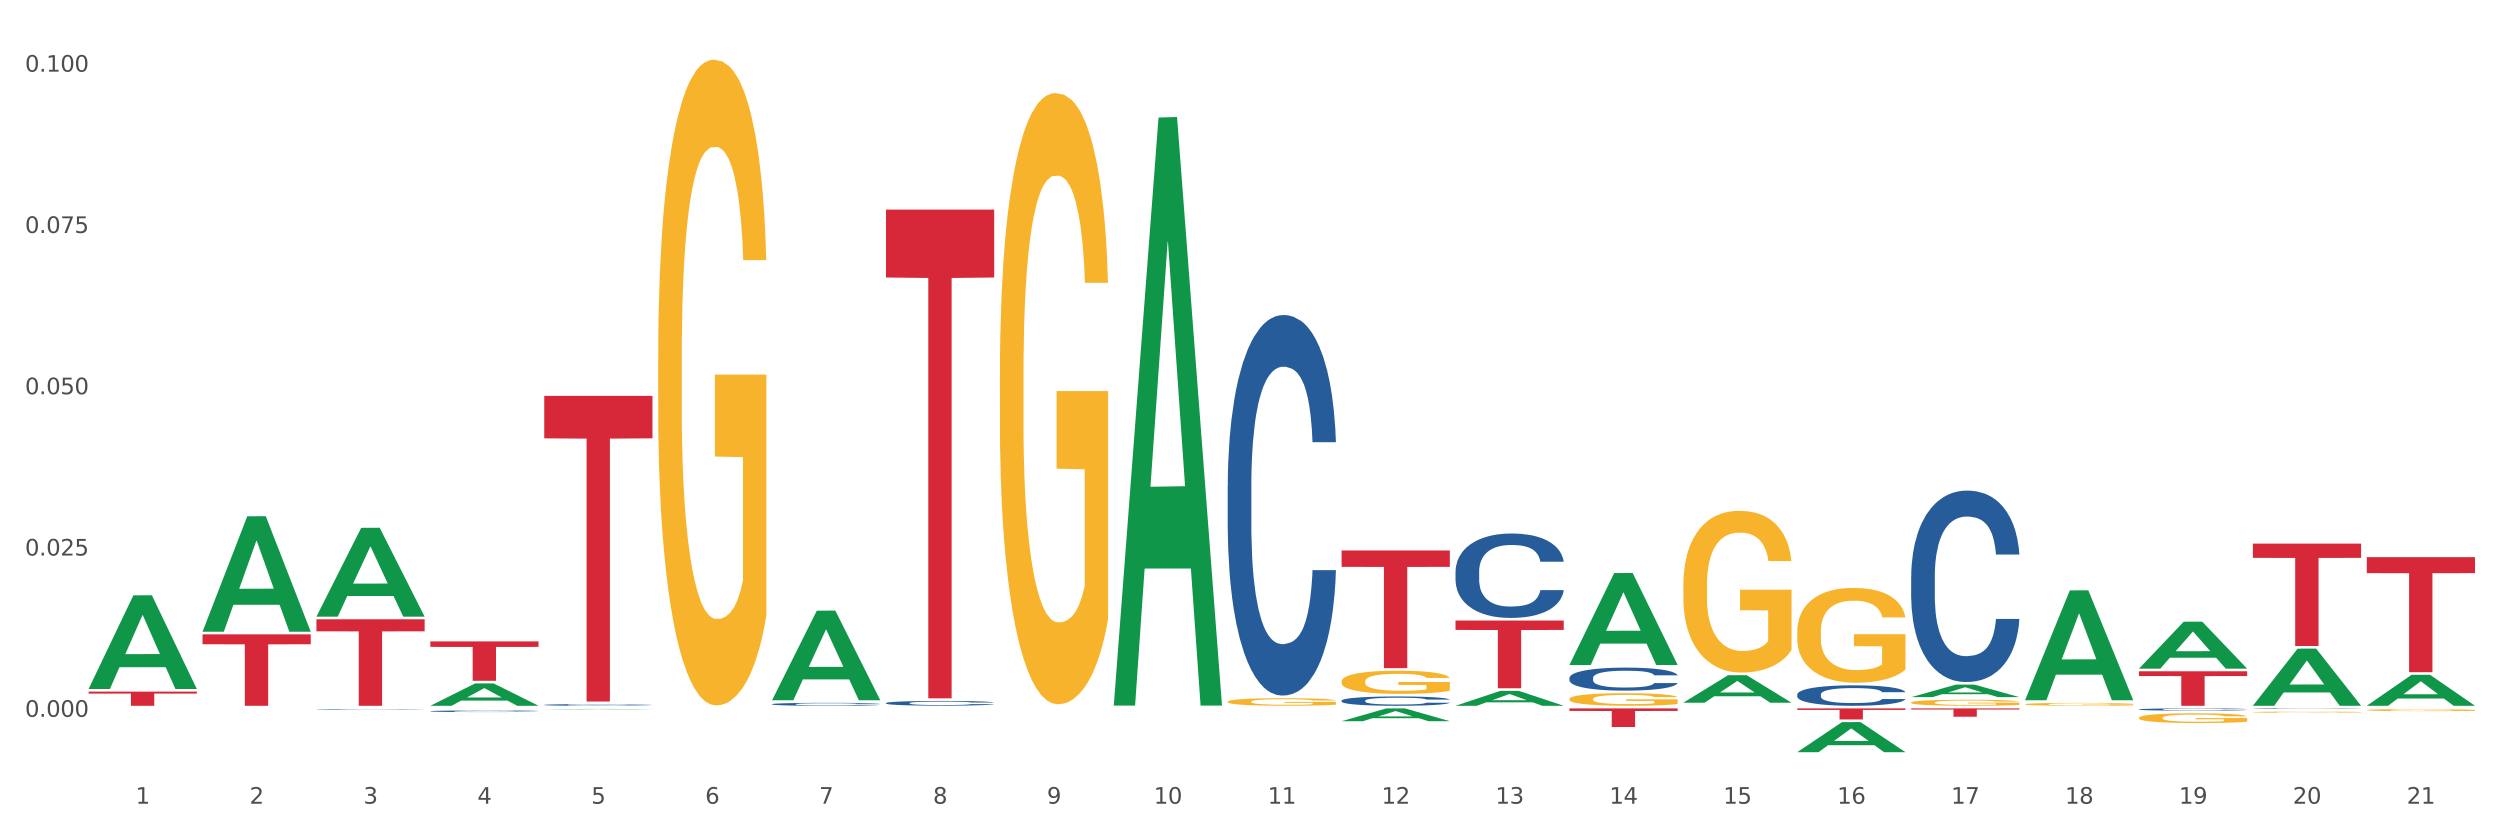 <?xml version="1.0" encoding="utf-8" standalone="no"?>
<!DOCTYPE svg PUBLIC "-//W3C//DTD SVG 1.1//EN"
  "http://www.w3.org/Graphics/SVG/1.1/DTD/svg11.dtd">
<svg xmlns:xlink="http://www.w3.org/1999/xlink" width="1080pt" height="360pt" viewBox="0 0 1080 360" xmlns="http://www.w3.org/2000/svg" version="1.1">
 <rect x="0" y="0" width="1080" height="360" fill="#333333" stroke="none"/>
 <defs>
  <style type="text/css">*{stroke-linejoin: round; stroke-linecap: butt}</style>
 </defs>
 <g id="figure_1">
  <g id="patch_1">
   <path d="M 0 360 
L 1080 360 
L 1080 0 
L 0 0 
z
" style="fill: #ffffff; stroke: #ffffff; stroke-linejoin: miter"/>
  </g>
  <g id="axes_1">
   <g id="matplotlib.axis_1">
    <g id="xtick_1">
     <g id="text_1">
      <!-- 1 -->
      <g style="fill: #4d4d4d" transform="translate(58.603 347.204) scale(0.096 -0.096)">
       <defs>
        <path id="DejaVuSans-31" d="M 794 531 
L 1825 531 
L 1825 4091 
L 703 3866 
L 703 4441 
L 1819 4666 
L 2450 4666 
L 2450 531 
L 3481 531 
L 3481 0 
L 794 0 
L 794 531 
z
" transform="scale(0.016)"/>
       </defs>
       <use xlink:href="#DejaVuSans-31"/>
      </g>
     </g>
    </g>
    <g id="xtick_2">
     <g id="text_2">
      <!-- 2 -->
      <g style="fill: #4d4d4d" transform="translate(107.811 347.204) scale(0.096 -0.096)">
       <defs>
        <path id="DejaVuSans-32" d="M 1228 531 
L 3431 531 
L 3431 0 
L 469 0 
L 469 531 
Q 828 903 1448 1529 
Q 2069 2156 2228 2338 
Q 2531 2678 2651 2914 
Q 2772 3150 2772 3378 
Q 2772 3750 2511 3984 
Q 2250 4219 1831 4219 
Q 1534 4219 1204 4116 
Q 875 4013 500 3803 
L 500 4441 
Q 881 4594 1212 4672 
Q 1544 4750 1819 4750 
Q 2544 4750 2975 4387 
Q 3406 4025 3406 3419 
Q 3406 3131 3298 2873 
Q 3191 2616 2906 2266 
Q 2828 2175 2409 1742 
Q 1991 1309 1228 531 
z
" transform="scale(0.016)"/>
       </defs>
       <use xlink:href="#DejaVuSans-32"/>
      </g>
     </g>
    </g>
    <g id="xtick_3">
     <g id="text_3">
      <!-- 3 -->
      <g style="fill: #4d4d4d" transform="translate(157.02 347.204) scale(0.096 -0.096)">
       <defs>
        <path id="DejaVuSans-33" d="M 2597 2516 
Q 3050 2419 3304 2112 
Q 3559 1806 3559 1356 
Q 3559 666 3084 287 
Q 2609 -91 1734 -91 
Q 1441 -91 1130 -33 
Q 819 25 488 141 
L 488 750 
Q 750 597 1062 519 
Q 1375 441 1716 441 
Q 2309 441 2620 675 
Q 2931 909 2931 1356 
Q 2931 1769 2642 2001 
Q 2353 2234 1838 2234 
L 1294 2234 
L 1294 2753 
L 1863 2753 
Q 2328 2753 2575 2939 
Q 2822 3125 2822 3475 
Q 2822 3834 2567 4026 
Q 2313 4219 1838 4219 
Q 1578 4219 1281 4162 
Q 984 4106 628 3988 
L 628 4550 
Q 988 4650 1302 4700 
Q 1616 4750 1894 4750 
Q 2613 4750 3031 4423 
Q 3450 4097 3450 3541 
Q 3450 3153 3228 2886 
Q 3006 2619 2597 2516 
z
" transform="scale(0.016)"/>
       </defs>
       <use xlink:href="#DejaVuSans-33"/>
      </g>
     </g>
    </g>
    <g id="xtick_4">
     <g id="text_4">
      <!-- 4 -->
      <g style="fill: #4d4d4d" transform="translate(206.228 347.204) scale(0.096 -0.096)">
       <defs>
        <path id="DejaVuSans-34" d="M 2419 4116 
L 825 1625 
L 2419 1625 
L 2419 4116 
z
M 2253 4666 
L 3047 4666 
L 3047 1625 
L 3713 1625 
L 3713 1100 
L 3047 1100 
L 3047 0 
L 2419 0 
L 2419 1100 
L 313 1100 
L 313 1709 
L 2253 4666 
z
" transform="scale(0.016)"/>
       </defs>
       <use xlink:href="#DejaVuSans-34"/>
      </g>
     </g>
    </g>
    <g id="xtick_5">
     <g id="text_5">
      <!-- 5 -->
      <g style="fill: #4d4d4d" transform="translate(255.437 347.204) scale(0.096 -0.096)">
       <defs>
        <path id="DejaVuSans-35" d="M 691 4666 
L 3169 4666 
L 3169 4134 
L 1269 4134 
L 1269 2991 
Q 1406 3038 1543 3061 
Q 1681 3084 1819 3084 
Q 2600 3084 3056 2656 
Q 3513 2228 3513 1497 
Q 3513 744 3044 326 
Q 2575 -91 1722 -91 
Q 1428 -91 1123 -41 
Q 819 9 494 109 
L 494 744 
Q 775 591 1075 516 
Q 1375 441 1709 441 
Q 2250 441 2565 725 
Q 2881 1009 2881 1497 
Q 2881 1984 2565 2268 
Q 2250 2553 1709 2553 
Q 1456 2553 1204 2497 
Q 953 2441 691 2322 
L 691 4666 
z
" transform="scale(0.016)"/>
       </defs>
       <use xlink:href="#DejaVuSans-35"/>
      </g>
     </g>
    </g>
    <g id="xtick_6">
     <g id="text_6">
      <!-- 6 -->
      <g style="fill: #4d4d4d" transform="translate(304.645 347.204) scale(0.096 -0.096)">
       <defs>
        <path id="DejaVuSans-36" d="M 2113 2584 
Q 1688 2584 1439 2293 
Q 1191 2003 1191 1497 
Q 1191 994 1439 701 
Q 1688 409 2113 409 
Q 2538 409 2786 701 
Q 3034 994 3034 1497 
Q 3034 2003 2786 2293 
Q 2538 2584 2113 2584 
z
M 3366 4563 
L 3366 3988 
Q 3128 4100 2886 4159 
Q 2644 4219 2406 4219 
Q 1781 4219 1451 3797 
Q 1122 3375 1075 2522 
Q 1259 2794 1537 2939 
Q 1816 3084 2150 3084 
Q 2853 3084 3261 2657 
Q 3669 2231 3669 1497 
Q 3669 778 3244 343 
Q 2819 -91 2113 -91 
Q 1303 -91 875 529 
Q 447 1150 447 2328 
Q 447 3434 972 4092 
Q 1497 4750 2381 4750 
Q 2619 4750 2861 4703 
Q 3103 4656 3366 4563 
z
" transform="scale(0.016)"/>
       </defs>
       <use xlink:href="#DejaVuSans-36"/>
      </g>
     </g>
    </g>
    <g id="xtick_7">
     <g id="text_7">
      <!-- 7 -->
      <g style="fill: #4d4d4d" transform="translate(353.854 347.204) scale(0.096 -0.096)">
       <defs>
        <path id="DejaVuSans-37" d="M 525 4666 
L 3525 4666 
L 3525 4397 
L 1831 0 
L 1172 0 
L 2766 4134 
L 525 4134 
L 525 4666 
z
" transform="scale(0.016)"/>
       </defs>
       <use xlink:href="#DejaVuSans-37"/>
      </g>
     </g>
    </g>
    <g id="xtick_8">
     <g id="text_8">
      <!-- 8 -->
      <g style="fill: #4d4d4d" transform="translate(403.062 347.204) scale(0.096 -0.096)">
       <defs>
        <path id="DejaVuSans-38" d="M 2034 2216 
Q 1584 2216 1326 1975 
Q 1069 1734 1069 1313 
Q 1069 891 1326 650 
Q 1584 409 2034 409 
Q 2484 409 2743 651 
Q 3003 894 3003 1313 
Q 3003 1734 2745 1975 
Q 2488 2216 2034 2216 
z
M 1403 2484 
Q 997 2584 770 2862 
Q 544 3141 544 3541 
Q 544 4100 942 4425 
Q 1341 4750 2034 4750 
Q 2731 4750 3128 4425 
Q 3525 4100 3525 3541 
Q 3525 3141 3298 2862 
Q 3072 2584 2669 2484 
Q 3125 2378 3379 2068 
Q 3634 1759 3634 1313 
Q 3634 634 3220 271 
Q 2806 -91 2034 -91 
Q 1263 -91 848 271 
Q 434 634 434 1313 
Q 434 1759 690 2068 
Q 947 2378 1403 2484 
z
M 1172 3481 
Q 1172 3119 1398 2916 
Q 1625 2713 2034 2713 
Q 2441 2713 2670 2916 
Q 2900 3119 2900 3481 
Q 2900 3844 2670 4047 
Q 2441 4250 2034 4250 
Q 1625 4250 1398 4047 
Q 1172 3844 1172 3481 
z
" transform="scale(0.016)"/>
       </defs>
       <use xlink:href="#DejaVuSans-38"/>
      </g>
     </g>
    </g>
    <g id="xtick_9">
     <g id="text_9">
      <!-- 9 -->
      <g style="fill: #4d4d4d" transform="translate(452.271 347.204) scale(0.096 -0.096)">
       <defs>
        <path id="DejaVuSans-39" d="M 703 97 
L 703 672 
Q 941 559 1184 500 
Q 1428 441 1663 441 
Q 2288 441 2617 861 
Q 2947 1281 2994 2138 
Q 2813 1869 2534 1725 
Q 2256 1581 1919 1581 
Q 1219 1581 811 2004 
Q 403 2428 403 3163 
Q 403 3881 828 4315 
Q 1253 4750 1959 4750 
Q 2769 4750 3195 4129 
Q 3622 3509 3622 2328 
Q 3622 1225 3098 567 
Q 2575 -91 1691 -91 
Q 1453 -91 1209 -44 
Q 966 3 703 97 
z
M 1959 2075 
Q 2384 2075 2632 2365 
Q 2881 2656 2881 3163 
Q 2881 3666 2632 3958 
Q 2384 4250 1959 4250 
Q 1534 4250 1286 3958 
Q 1038 3666 1038 3163 
Q 1038 2656 1286 2365 
Q 1534 2075 1959 2075 
z
" transform="scale(0.016)"/>
       </defs>
       <use xlink:href="#DejaVuSans-39"/>
      </g>
     </g>
    </g>
    <g id="xtick_10">
     <g id="text_10">
      <!-- 10 -->
      <g style="fill: #4d4d4d" transform="translate(498.425 347.204) scale(0.096 -0.096)">
       <defs>
        <path id="DejaVuSans-30" d="M 2034 4250 
Q 1547 4250 1301 3770 
Q 1056 3291 1056 2328 
Q 1056 1369 1301 889 
Q 1547 409 2034 409 
Q 2525 409 2770 889 
Q 3016 1369 3016 2328 
Q 3016 3291 2770 3770 
Q 2525 4250 2034 4250 
z
M 2034 4750 
Q 2819 4750 3233 4129 
Q 3647 3509 3647 2328 
Q 3647 1150 3233 529 
Q 2819 -91 2034 -91 
Q 1250 -91 836 529 
Q 422 1150 422 2328 
Q 422 3509 836 4129 
Q 1250 4750 2034 4750 
z
" transform="scale(0.016)"/>
       </defs>
       <use xlink:href="#DejaVuSans-31"/>
       <use xlink:href="#DejaVuSans-30" transform="translate(63.623 0)"/>
      </g>
     </g>
    </g>
    <g id="xtick_11">
     <g id="text_11">
      <!-- 11 -->
      <g style="fill: #4d4d4d" transform="translate(547.634 347.204) scale(0.096 -0.096)">
       <use xlink:href="#DejaVuSans-31"/>
       <use xlink:href="#DejaVuSans-31" transform="translate(63.623 0)"/>
      </g>
     </g>
    </g>
    <g id="xtick_12">
     <g id="text_12">
      <!-- 12 -->
      <g style="fill: #4d4d4d" transform="translate(596.842 347.204) scale(0.096 -0.096)">
       <use xlink:href="#DejaVuSans-31"/>
       <use xlink:href="#DejaVuSans-32" transform="translate(63.623 0)"/>
      </g>
     </g>
    </g>
    <g id="xtick_13">
     <g id="text_13">
      <!-- 13 -->
      <g style="fill: #4d4d4d" transform="translate(646.05 347.204) scale(0.096 -0.096)">
       <use xlink:href="#DejaVuSans-31"/>
       <use xlink:href="#DejaVuSans-33" transform="translate(63.623 0)"/>
      </g>
     </g>
    </g>
    <g id="xtick_14">
     <g id="text_14">
      <!-- 14 -->
      <g style="fill: #4d4d4d" transform="translate(695.259 347.204) scale(0.096 -0.096)">
       <use xlink:href="#DejaVuSans-31"/>
       <use xlink:href="#DejaVuSans-34" transform="translate(63.623 0)"/>
      </g>
     </g>
    </g>
    <g id="xtick_15">
     <g id="text_15">
      <!-- 15 -->
      <g style="fill: #4d4d4d" transform="translate(744.467 347.204) scale(0.096 -0.096)">
       <use xlink:href="#DejaVuSans-31"/>
       <use xlink:href="#DejaVuSans-35" transform="translate(63.623 0)"/>
      </g>
     </g>
    </g>
    <g id="xtick_16">
     <g id="text_16">
      <!-- 16 -->
      <g style="fill: #4d4d4d" transform="translate(793.676 347.204) scale(0.096 -0.096)">
       <use xlink:href="#DejaVuSans-31"/>
       <use xlink:href="#DejaVuSans-36" transform="translate(63.623 0)"/>
      </g>
     </g>
    </g>
    <g id="xtick_17">
     <g id="text_17">
      <!-- 17 -->
      <g style="fill: #4d4d4d" transform="translate(842.884 347.204) scale(0.096 -0.096)">
       <use xlink:href="#DejaVuSans-31"/>
       <use xlink:href="#DejaVuSans-37" transform="translate(63.623 0)"/>
      </g>
     </g>
    </g>
    <g id="xtick_18">
     <g id="text_18">
      <!-- 18 -->
      <g style="fill: #4d4d4d" transform="translate(892.093 347.204) scale(0.096 -0.096)">
       <use xlink:href="#DejaVuSans-31"/>
       <use xlink:href="#DejaVuSans-38" transform="translate(63.623 0)"/>
      </g>
     </g>
    </g>
    <g id="xtick_19">
     <g id="text_19">
      <!-- 19 -->
      <g style="fill: #4d4d4d" transform="translate(941.301 347.204) scale(0.096 -0.096)">
       <use xlink:href="#DejaVuSans-31"/>
       <use xlink:href="#DejaVuSans-39" transform="translate(63.623 0)"/>
      </g>
     </g>
    </g>
    <g id="xtick_20">
     <g id="text_20">
      <!-- 20 -->
      <g style="fill: #4d4d4d" transform="translate(990.51 347.204) scale(0.096 -0.096)">
       <use xlink:href="#DejaVuSans-32"/>
       <use xlink:href="#DejaVuSans-30" transform="translate(63.623 0)"/>
      </g>
     </g>
    </g>
    <g id="xtick_21">
     <g id="text_21">
      <!-- 21 -->
      <g style="fill: #4d4d4d" transform="translate(1039.718 347.204) scale(0.096 -0.096)">
       <use xlink:href="#DejaVuSans-32"/>
       <use xlink:href="#DejaVuSans-31" transform="translate(63.623 0)"/>
      </g>
     </g>
    </g>
    <g id="xtick_22"/>
    <g id="xtick_23"/>
    <g id="xtick_24"/>
    <g id="xtick_25"/>
    <g id="xtick_26"/>
    <g id="xtick_27"/>
    <g id="xtick_28"/>
    <g id="xtick_29"/>
    <g id="xtick_30"/>
    <g id="xtick_31"/>
    <g id="xtick_32"/>
    <g id="xtick_33"/>
    <g id="xtick_34"/>
    <g id="xtick_35"/>
    <g id="xtick_36"/>
    <g id="xtick_37"/>
    <g id="xtick_38"/>
    <g id="xtick_39"/>
    <g id="xtick_40"/>
    <g id="xtick_41"/>
   </g>
   <g id="matplotlib.axis_2">
    <g id="ytick_1">
     <g id="text_22">
      <!-- 0.000 -->
      <g style="fill: #4d4d4d" transform="translate(10.8 309.664) scale(0.096 -0.096)">
       <defs>
        <path id="DejaVuSans-2e" d="M 684 794 
L 1344 794 
L 1344 0 
L 684 0 
L 684 794 
z
" transform="scale(0.016)"/>
       </defs>
       <use xlink:href="#DejaVuSans-30"/>
       <use xlink:href="#DejaVuSans-2e" transform="translate(63.623 0)"/>
       <use xlink:href="#DejaVuSans-30" transform="translate(95.41 0)"/>
       <use xlink:href="#DejaVuSans-30" transform="translate(159.033 0)"/>
       <use xlink:href="#DejaVuSans-30" transform="translate(222.656 0)"/>
      </g>
     </g>
    </g>
    <g id="ytick_2">
     <g id="text_23">
      <!-- 0.025 -->
      <g style="fill: #4d4d4d" transform="translate(10.8 239.991) scale(0.096 -0.096)">
       <use xlink:href="#DejaVuSans-30"/>
       <use xlink:href="#DejaVuSans-2e" transform="translate(63.623 0)"/>
       <use xlink:href="#DejaVuSans-30" transform="translate(95.41 0)"/>
       <use xlink:href="#DejaVuSans-32" transform="translate(159.033 0)"/>
       <use xlink:href="#DejaVuSans-35" transform="translate(222.656 0)"/>
      </g>
     </g>
    </g>
    <g id="ytick_3">
     <g id="text_24">
      <!-- 0.050 -->
      <g style="fill: #4d4d4d" transform="translate(10.8 170.318) scale(0.096 -0.096)">
       <use xlink:href="#DejaVuSans-30"/>
       <use xlink:href="#DejaVuSans-2e" transform="translate(63.623 0)"/>
       <use xlink:href="#DejaVuSans-30" transform="translate(95.41 0)"/>
       <use xlink:href="#DejaVuSans-35" transform="translate(159.033 0)"/>
       <use xlink:href="#DejaVuSans-30" transform="translate(222.656 0)"/>
      </g>
     </g>
    </g>
    <g id="ytick_4">
     <g id="text_25">
      <!-- 0.075 -->
      <g style="fill: #4d4d4d" transform="translate(10.8 100.645) scale(0.096 -0.096)">
       <use xlink:href="#DejaVuSans-30"/>
       <use xlink:href="#DejaVuSans-2e" transform="translate(63.623 0)"/>
       <use xlink:href="#DejaVuSans-30" transform="translate(95.41 0)"/>
       <use xlink:href="#DejaVuSans-37" transform="translate(159.033 0)"/>
       <use xlink:href="#DejaVuSans-35" transform="translate(222.656 0)"/>
      </g>
     </g>
    </g>
    <g id="ytick_5">
     <g id="text_26">
      <!-- 0.100 -->
      <g style="fill: #4d4d4d" transform="translate(10.8 30.972) scale(0.096 -0.096)">
       <use xlink:href="#DejaVuSans-30"/>
       <use xlink:href="#DejaVuSans-2e" transform="translate(63.623 0)"/>
       <use xlink:href="#DejaVuSans-31" transform="translate(95.41 0)"/>
       <use xlink:href="#DejaVuSans-30" transform="translate(159.033 0)"/>
       <use xlink:href="#DejaVuSans-30" transform="translate(222.656 0)"/>
      </g>
     </g>
    </g>
    <g id="ytick_6"/>
    <g id="ytick_7"/>
    <g id="ytick_8"/>
    <g id="ytick_9"/>
   </g>
   <g id="PolyCollection_1">
    <path d="M 38.283 297.575 
L 38.331 297.536 
L 57.609 257.187 
L 65.609 257.149 
L 85.031 297.651 
L 75.778 297.651 
L 71.585 288.219 
L 51.681 288.219 
L 51.536 288.371 
L 47.488 297.651 
L 38.283 297.651 
L 38.283 297.575 
L 54.187 282.591 
L 69.079 282.553 
L 61.705 265.782 
L 61.609 265.705 
L 61.512 265.82 
L 54.139 282.553 
L 54.187 282.591 
L 38.283 297.575 
z
" clip-path="url(#p27cc937875)" style="fill: #109648"/>
    <path d="M 973.244 234.85 
L 1019.992 234.85 
L 1019.992 240.995 
L 1001.603 241.036 
L 1001.603 279.07 
L 991.522 279.07 
L 991.522 241.036 
L 973.244 240.995 
L 973.244 234.891 
L 973.244 234.85 
z
" clip-path="url(#p27cc937875)" style="fill: #d62839"/>
    <path d="M 924.035 289.993 
L 970.783 289.993 
L 970.783 292.064 
L 952.394 292.078 
L 952.394 304.896 
L 942.313 304.896 
L 942.313 292.078 
L 924.035 292.064 
L 924.035 290.007 
L 924.035 289.993 
z
" clip-path="url(#p27cc937875)" style="fill: #d62839"/>
    <path d="M 825.618 306.017 
L 872.366 306.017 
L 872.366 306.52 
L 853.977 306.523 
L 853.977 309.635 
L 843.896 309.635 
L 843.896 306.523 
L 825.618 306.52 
L 825.618 306.021 
L 825.618 306.017 
z
" clip-path="url(#p27cc937875)" style="fill: #d62839"/>
    <path d="M 776.41 306.017 
L 823.158 306.017 
L 823.158 306.685 
L 804.769 306.689 
L 804.769 310.821 
L 794.688 310.821 
L 794.688 306.689 
L 776.41 306.685 
L 776.41 306.022 
L 776.41 306.017 
z
" clip-path="url(#p27cc937875)" style="fill: #d62839"/>
    <path d="M 677.993 306.017 
L 724.741 306.017 
L 724.741 307.134 
L 706.352 307.141 
L 706.352 314.052 
L 696.271 314.052 
L 696.271 307.141 
L 677.993 307.134 
L 677.993 306.025 
L 677.993 306.017 
z
" clip-path="url(#p27cc937875)" style="fill: #d62839"/>
    <path d="M 284.325 154.681 
L 284.38 154.426 
L 284.38 145.254 
L 284.491 137.355 
L 285.043 118.246 
L 285.871 102.45 
L 286.478 94.042 
L 287.085 87.163 
L 287.802 80.283 
L 288.685 73.149 
L 290.286 62.703 
L 291.279 57.353 
L 292.494 51.748 
L 294.701 43.594 
L 296.302 39.008 
L 297.958 35.187 
L 300.662 30.6 
L 302.428 28.562 
L 304.305 27.033 
L 306.568 26.014 
L 308.279 25.759 
L 312.032 26.524 
L 315.233 28.817 
L 316.778 30.6 
L 318.765 33.658 
L 319.814 35.696 
L 321.525 39.773 
L 323.291 45.123 
L 324.505 49.709 
L 326.327 58.372 
L 327.707 67.035 
L 328.976 77.736 
L 329.638 85.124 
L 330.135 92.004 
L 330.577 99.902 
L 331.018 112.386 
L 321.083 112.386 
L 320.697 103.469 
L 320.09 95.061 
L 319.207 86.908 
L 318.434 81.812 
L 317.11 75.443 
L 315.895 71.366 
L 314.626 68.309 
L 313.081 65.761 
L 311.866 64.487 
L 310.155 63.468 
L 306.789 63.722 
L 304.526 65.761 
L 302.98 68.309 
L 301.987 70.602 
L 301.104 73.149 
L 300.11 76.716 
L 298.951 82.067 
L 298.123 86.908 
L 297.295 93.023 
L 296.633 99.138 
L 296.026 106.272 
L 295.529 113.915 
L 295.143 121.813 
L 294.812 131.495 
L 294.536 147.547 
L 294.536 182.452 
L 294.646 190.351 
L 294.922 200.797 
L 295.253 208.695 
L 295.805 218.122 
L 296.302 224.492 
L 297.24 233.664 
L 298.289 241.307 
L 299.117 246.148 
L 299.945 250.225 
L 301.38 255.83 
L 302.98 260.416 
L 304.36 263.219 
L 306.237 265.767 
L 307.506 266.786 
L 308.61 267.296 
L 311.314 267.296 
L 313.246 266.531 
L 315.399 264.748 
L 317.054 262.455 
L 318.434 259.652 
L 319.98 255.066 
L 320.973 250.735 
L 320.973 197.484 
L 308.831 197.23 
L 308.831 161.815 
L 331.073 161.815 
L 331.073 265.767 
L 330.135 271.117 
L 329.086 275.958 
L 327.982 280.29 
L 326.327 285.64 
L 324.34 290.736 
L 322.574 294.303 
L 320.697 297.36 
L 318.489 300.163 
L 315.619 302.711 
L 313.853 303.73 
L 311.646 304.494 
L 309.051 304.749 
L 306.789 304.239 
L 304.581 302.965 
L 302.263 300.672 
L 300 297.36 
L 298.289 294.048 
L 296.578 289.971 
L 294.757 284.621 
L 293.322 279.525 
L 292.218 274.939 
L 291.004 269.079 
L 289.679 261.435 
L 288.685 254.556 
L 287.802 247.422 
L 286.864 238.25 
L 286.202 230.352 
L 285.539 220.415 
L 285.153 213.026 
L 284.712 201.561 
L 284.38 185.51 
L 284.325 154.681 
z
" clip-path="url(#p27cc937875)" style="fill: #f7b32b"/>
    <path d="M 628.784 268.07 
L 675.532 268.07 
L 675.532 272.136 
L 657.143 272.164 
L 657.143 297.333 
L 647.063 297.333 
L 647.063 272.164 
L 628.784 272.136 
L 628.784 268.097 
L 628.784 268.07 
z
" clip-path="url(#p27cc937875)" style="fill: #d62839"/>
    <path d="M 579.576 237.814 
L 626.324 237.814 
L 626.324 244.875 
L 607.935 244.923 
L 607.935 288.63 
L 597.854 288.63 
L 597.854 244.923 
L 579.576 244.875 
L 579.576 237.861 
L 579.576 237.814 
z
" clip-path="url(#p27cc937875)" style="fill: #d62839"/>
    <path d="M 382.742 90.542 
L 429.49 90.542 
L 429.49 119.885 
L 411.101 120.083 
L 411.101 301.689 
L 401.02 301.689 
L 401.02 120.083 
L 382.742 119.885 
L 382.742 90.74 
L 382.742 90.542 
z
" clip-path="url(#p27cc937875)" style="fill: #d62839"/>
    <path d="M 235.117 171.013 
L 281.865 171.013 
L 281.865 189.364 
L 263.476 189.488 
L 263.476 303.069 
L 253.395 303.069 
L 253.395 189.488 
L 235.117 189.364 
L 235.117 171.137 
L 235.117 171.013 
z
" clip-path="url(#p27cc937875)" style="fill: #d62839"/>
    <path d="M 185.908 277.093 
L 232.656 277.093 
L 232.656 279.458 
L 214.267 279.474 
L 214.267 294.114 
L 204.187 294.114 
L 204.187 279.474 
L 185.908 279.458 
L 185.908 277.109 
L 185.908 277.093 
z
" clip-path="url(#p27cc937875)" style="fill: #d62839"/>
    <path d="M 136.7 267.533 
L 183.448 267.533 
L 183.448 272.726 
L 165.059 272.761 
L 165.059 304.896 
L 154.978 304.896 
L 154.978 272.761 
L 136.7 272.726 
L 136.7 267.568 
L 136.7 267.533 
z
" clip-path="url(#p27cc937875)" style="fill: #d62839"/>
    <path d="M 973.244 306.138 
L 973.299 306.138 
L 973.299 306.131 
L 973.465 306.121 
L 974.072 306.104 
L 974.846 306.091 
L 976.172 306.076 
L 976.891 306.07 
L 977.83 306.063 
L 979.764 306.051 
L 981.974 306.041 
L 983.521 306.036 
L 984.682 306.032 
L 987.279 306.026 
L 988.771 306.023 
L 990.318 306.021 
L 991.644 306.02 
L 993.855 306.018 
L 995.623 306.017 
L 997.667 306.017 
L 999.38 306.017 
L 1001.646 306.018 
L 1004.961 306.021 
L 1006.232 306.023 
L 1007.945 306.026 
L 1009.714 306.03 
L 1011.15 306.034 
L 1012.808 306.039 
L 1014.521 306.047 
L 1016.179 306.056 
L 1017.339 306.065 
L 1018.279 306.074 
L 1019.107 306.085 
L 1019.715 306.097 
L 1019.992 306.107 
L 1009.879 306.107 
L 1009.603 306.098 
L 1009.051 306.088 
L 1008.498 306.081 
L 1007.89 306.076 
L 1006.951 306.07 
L 1006.122 306.066 
L 1004.74 306.061 
L 1003.469 306.058 
L 1002.42 306.057 
L 1001.149 306.055 
L 998.441 306.054 
L 996.507 306.054 
L 995.291 306.054 
L 993.799 306.055 
L 992.528 306.057 
L 991.037 306.06 
L 989.876 306.063 
L 988.716 306.067 
L 988.053 306.07 
L 987.058 306.076 
L 986.395 306.08 
L 985.511 306.088 
L 985.013 306.093 
L 984.129 306.107 
L 983.742 306.117 
L 983.577 306.125 
L 983.466 306.132 
L 983.466 306.171 
L 983.798 306.188 
L 984.074 306.195 
L 984.516 306.204 
L 985.345 306.214 
L 986.561 306.225 
L 987.832 306.233 
L 988.881 306.237 
L 989.876 306.241 
L 990.871 306.243 
L 992.086 306.246 
L 993.081 306.247 
L 994.573 306.249 
L 996.341 306.25 
L 997.723 306.25 
L 1000.541 306.248 
L 1001.812 306.247 
L 1003.027 306.245 
L 1004.354 306.243 
L 1005.404 306.24 
L 1006.011 306.237 
L 1007.006 306.233 
L 1007.78 306.228 
L 1008.443 306.222 
L 1008.885 306.217 
L 1009.382 306.21 
L 1009.769 306.202 
L 1009.879 306.197 
L 1019.992 306.197 
L 1019.771 306.206 
L 1019.384 306.215 
L 1018.61 306.226 
L 1018.002 306.233 
L 1017.063 306.241 
L 1016.068 306.248 
L 1014.687 306.255 
L 1013.416 306.261 
L 1012.09 306.266 
L 1010.653 306.27 
L 1008.056 306.277 
L 1007.117 306.278 
L 1005.127 306.281 
L 1003.58 306.283 
L 1001.314 306.285 
L 998.994 306.286 
L 996.562 306.286 
L 994.407 306.285 
L 992.031 306.284 
L 990.539 306.282 
L 988.881 306.28 
L 986.947 306.277 
L 985.124 306.273 
L 983.411 306.268 
L 981.808 306.262 
L 980.317 306.256 
L 978.382 306.245 
L 976.946 306.235 
L 975.896 306.225 
L 975.178 306.217 
L 974.459 306.207 
L 974.072 306.2 
L 973.465 306.183 
L 973.244 306.167 
L 973.244 306.138 
z
" clip-path="url(#p27cc937875)" style="fill: #255c99"/>
    <path d="M 924.035 306.464 
L 924.09 306.463 
L 924.09 306.438 
L 924.256 306.403 
L 924.864 306.34 
L 925.638 306.292 
L 926.964 306.235 
L 927.682 306.212 
L 928.621 306.185 
L 930.555 306.143 
L 932.766 306.106 
L 934.313 306.086 
L 935.473 306.073 
L 938.071 306.051 
L 939.562 306.041 
L 941.11 306.033 
L 942.436 306.027 
L 944.646 306.021 
L 946.414 306.018 
L 948.459 306.017 
L 950.172 306.018 
L 952.438 306.022 
L 955.753 306.033 
L 957.024 306.039 
L 958.737 306.05 
L 960.505 306.064 
L 961.942 306.079 
L 963.6 306.1 
L 965.313 306.127 
L 966.97 306.162 
L 968.131 306.193 
L 969.07 306.227 
L 969.899 306.268 
L 970.507 306.312 
L 970.783 306.35 
L 960.671 306.35 
L 960.395 306.316 
L 959.842 306.28 
L 959.289 306.255 
L 958.682 306.235 
L 957.742 306.212 
L 956.913 306.198 
L 955.532 306.181 
L 954.261 306.17 
L 953.211 306.163 
L 951.94 306.158 
L 949.233 306.153 
L 947.299 306.153 
L 946.083 306.154 
L 944.591 306.159 
L 943.32 306.165 
L 941.828 306.176 
L 940.668 306.188 
L 939.507 306.203 
L 938.844 306.214 
L 937.85 306.234 
L 937.186 306.251 
L 936.302 306.279 
L 935.805 306.299 
L 934.921 306.351 
L 934.534 306.389 
L 934.368 306.415 
L 934.258 306.444 
L 934.258 306.586 
L 934.589 306.65 
L 934.866 306.677 
L 935.308 306.708 
L 936.137 306.748 
L 937.352 306.787 
L 938.623 306.815 
L 939.673 306.832 
L 940.668 306.845 
L 941.662 306.855 
L 942.878 306.864 
L 943.873 306.87 
L 945.365 306.875 
L 947.133 306.878 
L 948.514 306.878 
L 951.332 306.873 
L 952.603 306.869 
L 953.819 306.862 
L 955.145 306.852 
L 956.195 306.841 
L 956.803 306.833 
L 957.798 306.816 
L 958.571 306.798 
L 959.234 306.777 
L 959.676 306.759 
L 960.174 306.731 
L 960.56 306.7 
L 960.671 306.684 
L 970.783 306.684 
L 970.562 306.717 
L 970.175 306.749 
L 969.402 306.791 
L 968.794 306.816 
L 967.854 306.846 
L 966.86 306.871 
L 965.478 306.899 
L 964.207 306.92 
L 962.881 306.939 
L 961.445 306.955 
L 958.847 306.978 
L 957.908 306.984 
L 955.919 306.995 
L 954.372 307.001 
L 952.106 307.008 
L 949.785 307.011 
L 947.354 307.012 
L 945.199 307.01 
L 942.823 307.005 
L 941.331 306.999 
L 939.673 306.991 
L 937.739 306.979 
L 935.915 306.963 
L 934.202 306.945 
L 932.6 306.924 
L 931.108 306.9 
L 929.174 306.861 
L 927.737 306.823 
L 926.687 306.788 
L 925.969 306.758 
L 925.251 306.72 
L 924.864 306.693 
L 924.256 306.63 
L 924.035 306.571 
L 924.035 306.464 
z
" clip-path="url(#p27cc937875)" style="fill: #255c99"/>
    <path d="M 825.618 249.09 
L 825.673 249.014 
L 825.673 246.899 
L 825.839 244.029 
L 826.447 238.743 
L 827.221 234.74 
L 828.547 230.057 
L 829.265 228.094 
L 830.205 225.903 
L 832.139 222.354 
L 834.349 219.333 
L 835.896 217.671 
L 837.057 216.614 
L 839.654 214.726 
L 841.146 213.895 
L 842.693 213.215 
L 844.019 212.762 
L 846.229 212.233 
L 847.998 212.007 
L 850.042 211.931 
L 851.755 212.007 
L 854.021 212.309 
L 857.336 213.215 
L 858.607 213.744 
L 860.32 214.65 
L 862.088 215.859 
L 863.525 217.067 
L 865.183 218.804 
L 866.896 221.07 
L 868.553 223.94 
L 869.714 226.583 
L 870.653 229.378 
L 871.482 232.776 
L 872.09 236.477 
L 872.366 239.573 
L 862.254 239.573 
L 861.978 236.779 
L 861.425 233.758 
L 860.873 231.719 
L 860.265 230.057 
L 859.325 228.169 
L 858.497 226.961 
L 857.115 225.526 
L 855.844 224.62 
L 854.794 224.091 
L 853.523 223.638 
L 850.816 223.185 
L 848.882 223.185 
L 847.666 223.336 
L 846.174 223.713 
L 844.903 224.242 
L 843.411 225.148 
L 842.251 226.13 
L 841.09 227.414 
L 840.427 228.32 
L 839.433 229.982 
L 838.77 231.341 
L 837.885 233.683 
L 837.388 235.344 
L 836.504 239.649 
L 836.117 242.821 
L 835.951 245.011 
L 835.841 247.428 
L 835.841 259.21 
L 836.172 264.497 
L 836.449 266.762 
L 836.891 269.33 
L 837.72 272.653 
L 838.935 275.901 
L 840.206 278.242 
L 841.256 279.677 
L 842.251 280.735 
L 843.245 281.565 
L 844.461 282.321 
L 845.456 282.774 
L 846.948 283.227 
L 848.716 283.453 
L 850.097 283.453 
L 852.915 283.076 
L 854.186 282.698 
L 855.402 282.17 
L 856.728 281.339 
L 857.778 280.432 
L 858.386 279.753 
L 859.381 278.318 
L 860.154 276.807 
L 860.817 275.07 
L 861.259 273.56 
L 861.757 271.294 
L 862.144 268.726 
L 862.254 267.367 
L 872.366 267.367 
L 872.145 270.086 
L 871.758 272.729 
L 870.985 276.279 
L 870.377 278.318 
L 869.438 280.81 
L 868.443 282.925 
L 867.061 285.266 
L 865.791 287.003 
L 864.464 288.514 
L 863.028 289.873 
L 860.431 291.761 
L 859.491 292.29 
L 857.502 293.196 
L 855.955 293.725 
L 853.689 294.254 
L 851.368 294.556 
L 848.937 294.631 
L 846.782 294.48 
L 844.406 294.027 
L 842.914 293.574 
L 841.256 292.894 
L 839.322 291.837 
L 837.499 290.553 
L 835.786 289.042 
L 834.183 287.305 
L 832.691 285.342 
L 830.757 282.094 
L 829.32 278.922 
L 828.271 275.976 
L 827.552 273.484 
L 826.834 270.312 
L 826.447 268.122 
L 825.839 262.835 
L 825.618 257.926 
L 825.618 249.09 
z
" clip-path="url(#p27cc937875)" style="fill: #255c99"/>
    <path d="M 776.41 300.033 
L 776.465 300.025 
L 776.465 299.799 
L 776.631 299.493 
L 777.239 298.928 
L 778.012 298.501 
L 779.338 298.001 
L 780.057 297.791 
L 780.996 297.558 
L 782.93 297.179 
L 785.14 296.856 
L 786.688 296.679 
L 787.848 296.566 
L 790.445 296.364 
L 791.937 296.275 
L 793.484 296.203 
L 794.811 296.154 
L 797.021 296.098 
L 798.789 296.074 
L 800.834 296.066 
L 802.547 296.074 
L 804.812 296.106 
L 808.128 296.203 
L 809.399 296.259 
L 811.112 296.356 
L 812.88 296.485 
L 814.317 296.614 
L 815.974 296.799 
L 817.687 297.041 
L 819.345 297.348 
L 820.505 297.63 
L 821.445 297.928 
L 822.274 298.291 
L 822.881 298.687 
L 823.158 299.017 
L 813.046 299.017 
L 812.769 298.719 
L 812.217 298.396 
L 811.664 298.178 
L 811.056 298.001 
L 810.117 297.799 
L 809.288 297.67 
L 807.907 297.517 
L 806.636 297.42 
L 805.586 297.364 
L 804.315 297.316 
L 801.607 297.267 
L 799.673 297.267 
L 798.458 297.283 
L 796.966 297.324 
L 795.695 297.38 
L 794.203 297.477 
L 793.042 297.582 
L 791.882 297.719 
L 791.219 297.816 
L 790.224 297.993 
L 789.561 298.138 
L 788.677 298.388 
L 788.18 298.566 
L 787.295 299.025 
L 786.909 299.364 
L 786.743 299.598 
L 786.632 299.856 
L 786.632 301.114 
L 786.964 301.678 
L 787.24 301.92 
L 787.682 302.195 
L 788.511 302.549 
L 789.727 302.896 
L 790.998 303.146 
L 792.048 303.299 
L 793.042 303.412 
L 794.037 303.501 
L 795.253 303.582 
L 796.247 303.63 
L 797.739 303.678 
L 799.507 303.703 
L 800.889 303.703 
L 803.707 303.662 
L 804.978 303.622 
L 806.194 303.565 
L 807.52 303.477 
L 808.57 303.38 
L 809.178 303.307 
L 810.172 303.154 
L 810.946 302.993 
L 811.609 302.807 
L 812.051 302.646 
L 812.548 302.404 
L 812.935 302.13 
L 813.046 301.985 
L 823.158 301.985 
L 822.937 302.275 
L 822.55 302.557 
L 821.776 302.936 
L 821.168 303.154 
L 820.229 303.42 
L 819.234 303.646 
L 817.853 303.896 
L 816.582 304.082 
L 815.256 304.243 
L 813.819 304.388 
L 811.222 304.59 
L 810.283 304.646 
L 808.293 304.743 
L 806.746 304.799 
L 804.481 304.856 
L 802.16 304.888 
L 799.728 304.896 
L 797.573 304.88 
L 795.197 304.832 
L 793.705 304.783 
L 792.048 304.711 
L 790.114 304.598 
L 788.29 304.461 
L 786.577 304.299 
L 784.975 304.114 
L 783.483 303.904 
L 781.549 303.557 
L 780.112 303.219 
L 779.062 302.904 
L 778.344 302.638 
L 777.625 302.299 
L 777.239 302.065 
L 776.631 301.501 
L 776.41 300.977 
L 776.41 300.033 
z
" clip-path="url(#p27cc937875)" style="fill: #255c99"/>
    <path d="M 677.993 292.876 
L 678.048 292.867 
L 678.048 292.612 
L 678.214 292.268 
L 678.822 291.632 
L 679.595 291.151 
L 680.921 290.588 
L 681.64 290.352 
L 682.579 290.089 
L 684.513 289.662 
L 686.724 289.299 
L 688.271 289.099 
L 689.431 288.972 
L 692.028 288.745 
L 693.52 288.645 
L 695.067 288.564 
L 696.394 288.509 
L 698.604 288.446 
L 700.372 288.419 
L 702.417 288.409 
L 704.13 288.419 
L 706.395 288.455 
L 709.711 288.564 
L 710.982 288.627 
L 712.695 288.736 
L 714.463 288.881 
L 715.9 289.027 
L 717.557 289.236 
L 719.27 289.508 
L 720.928 289.853 
L 722.088 290.171 
L 723.028 290.506 
L 723.857 290.915 
L 724.465 291.36 
L 724.741 291.732 
L 714.629 291.732 
L 714.352 291.396 
L 713.8 291.033 
L 713.247 290.788 
L 712.639 290.588 
L 711.7 290.361 
L 710.871 290.216 
L 709.49 290.043 
L 708.219 289.935 
L 707.169 289.871 
L 705.898 289.817 
L 703.19 289.762 
L 701.256 289.762 
L 700.041 289.78 
L 698.549 289.826 
L 697.278 289.889 
L 695.786 289.998 
L 694.625 290.116 
L 693.465 290.27 
L 692.802 290.379 
L 691.807 290.579 
L 691.144 290.742 
L 690.26 291.024 
L 689.763 291.224 
L 688.879 291.741 
L 688.492 292.122 
L 688.326 292.386 
L 688.216 292.676 
L 688.216 294.092 
L 688.547 294.728 
L 688.823 295 
L 689.265 295.309 
L 690.094 295.708 
L 691.31 296.098 
L 692.581 296.38 
L 693.631 296.552 
L 694.625 296.679 
L 695.62 296.779 
L 696.836 296.87 
L 697.83 296.924 
L 699.322 296.979 
L 701.091 297.006 
L 702.472 297.006 
L 705.29 296.961 
L 706.561 296.915 
L 707.777 296.852 
L 709.103 296.752 
L 710.153 296.643 
L 710.761 296.561 
L 711.755 296.389 
L 712.529 296.207 
L 713.192 295.998 
L 713.634 295.817 
L 714.131 295.545 
L 714.518 295.236 
L 714.629 295.073 
L 724.741 295.073 
L 724.52 295.399 
L 724.133 295.717 
L 723.359 296.144 
L 722.752 296.389 
L 721.812 296.688 
L 720.818 296.943 
L 719.436 297.224 
L 718.165 297.433 
L 716.839 297.614 
L 715.402 297.778 
L 712.805 298.005 
L 711.866 298.068 
L 709.877 298.177 
L 708.329 298.241 
L 706.064 298.304 
L 703.743 298.341 
L 701.312 298.35 
L 699.157 298.331 
L 696.78 298.277 
L 695.288 298.223 
L 693.631 298.141 
L 691.697 298.014 
L 689.873 297.859 
L 688.16 297.678 
L 686.558 297.469 
L 685.066 297.233 
L 683.132 296.843 
L 681.695 296.461 
L 680.645 296.107 
L 679.927 295.808 
L 679.209 295.427 
L 678.822 295.163 
L 678.214 294.528 
L 677.993 293.938 
L 677.993 292.876 
z
" clip-path="url(#p27cc937875)" style="fill: #255c99"/>
    <path d="M 628.784 246.867 
L 628.84 246.833 
L 628.84 245.901 
L 629.005 244.635 
L 629.613 242.304 
L 630.387 240.539 
L 631.713 238.474 
L 632.431 237.609 
L 633.371 236.643 
L 635.305 235.077 
L 637.515 233.745 
L 639.062 233.013 
L 640.223 232.546 
L 642.82 231.714 
L 644.312 231.348 
L 645.859 231.048 
L 647.185 230.848 
L 649.396 230.615 
L 651.164 230.515 
L 653.208 230.482 
L 654.921 230.515 
L 657.187 230.648 
L 660.502 231.048 
L 661.773 231.281 
L 663.486 231.681 
L 665.254 232.213 
L 666.691 232.746 
L 668.349 233.512 
L 670.062 234.511 
L 671.72 235.777 
L 672.88 236.942 
L 673.819 238.175 
L 674.648 239.673 
L 675.256 241.305 
L 675.532 242.671 
L 665.42 242.671 
L 665.144 241.438 
L 664.591 240.106 
L 664.039 239.207 
L 663.431 238.474 
L 662.492 237.642 
L 661.663 237.109 
L 660.281 236.476 
L 659.01 236.077 
L 657.96 235.843 
L 656.69 235.644 
L 653.982 235.444 
L 652.048 235.444 
L 650.832 235.51 
L 649.34 235.677 
L 648.069 235.91 
L 646.577 236.31 
L 645.417 236.743 
L 644.257 237.309 
L 643.593 237.708 
L 642.599 238.441 
L 641.936 239.041 
L 641.052 240.073 
L 640.554 240.806 
L 639.67 242.704 
L 639.283 244.103 
L 639.118 245.068 
L 639.007 246.134 
L 639.007 251.329 
L 639.339 253.661 
L 639.615 254.66 
L 640.057 255.792 
L 640.886 257.257 
L 642.101 258.689 
L 643.372 259.722 
L 644.422 260.355 
L 645.417 260.821 
L 646.412 261.187 
L 647.627 261.52 
L 648.622 261.72 
L 650.114 261.92 
L 651.882 262.02 
L 653.264 262.02 
L 656.082 261.853 
L 657.353 261.687 
L 658.568 261.454 
L 659.894 261.087 
L 660.944 260.688 
L 661.552 260.388 
L 662.547 259.755 
L 663.32 259.089 
L 663.984 258.323 
L 664.426 257.657 
L 664.923 256.658 
L 665.31 255.526 
L 665.42 254.926 
L 675.532 254.926 
L 675.311 256.125 
L 674.925 257.291 
L 674.151 258.856 
L 673.543 259.755 
L 672.604 260.854 
L 671.609 261.787 
L 670.228 262.819 
L 668.957 263.585 
L 667.631 264.251 
L 666.194 264.85 
L 663.597 265.683 
L 662.657 265.916 
L 660.668 266.316 
L 659.121 266.549 
L 656.855 266.782 
L 654.534 266.915 
L 652.103 266.949 
L 649.948 266.882 
L 647.572 266.682 
L 646.08 266.482 
L 644.422 266.183 
L 642.488 265.716 
L 640.665 265.15 
L 638.952 264.484 
L 637.349 263.718 
L 635.857 262.852 
L 633.923 261.42 
L 632.487 260.021 
L 631.437 258.723 
L 630.718 257.624 
L 630 256.225 
L 629.613 255.259 
L 629.005 252.928 
L 628.784 250.763 
L 628.784 246.867 
z
" clip-path="url(#p27cc937875)" style="fill: #255c99"/>
    <path d="M 579.576 302.681 
L 579.631 302.678 
L 579.631 302.575 
L 579.797 302.435 
L 580.405 302.178 
L 581.178 301.984 
L 582.505 301.756 
L 583.223 301.66 
L 584.162 301.554 
L 586.096 301.381 
L 588.307 301.234 
L 589.854 301.154 
L 591.014 301.102 
L 593.611 301.01 
L 595.103 300.97 
L 596.651 300.937 
L 597.977 300.915 
L 600.187 300.889 
L 601.955 300.878 
L 604 300.874 
L 605.713 300.878 
L 607.978 300.893 
L 611.294 300.937 
L 612.565 300.963 
L 614.278 301.007 
L 616.046 301.065 
L 617.483 301.124 
L 619.14 301.209 
L 620.853 301.319 
L 622.511 301.458 
L 623.672 301.587 
L 624.611 301.723 
L 625.44 301.888 
L 626.048 302.068 
L 626.324 302.219 
L 616.212 302.219 
L 615.936 302.083 
L 615.383 301.936 
L 614.83 301.837 
L 614.223 301.756 
L 613.283 301.664 
L 612.454 301.605 
L 611.073 301.536 
L 609.802 301.491 
L 608.752 301.466 
L 607.481 301.444 
L 604.773 301.422 
L 602.839 301.422 
L 601.624 301.429 
L 600.132 301.447 
L 598.861 301.473 
L 597.369 301.517 
L 596.209 301.565 
L 595.048 301.627 
L 594.385 301.671 
L 593.39 301.752 
L 592.727 301.818 
L 591.843 301.932 
L 591.346 302.013 
L 590.462 302.222 
L 590.075 302.377 
L 589.909 302.483 
L 589.799 302.601 
L 589.799 303.174 
L 590.13 303.431 
L 590.406 303.541 
L 590.849 303.666 
L 591.677 303.827 
L 592.893 303.985 
L 594.164 304.099 
L 595.214 304.169 
L 596.209 304.22 
L 597.203 304.261 
L 598.419 304.297 
L 599.413 304.319 
L 600.905 304.342 
L 602.674 304.353 
L 604.055 304.353 
L 606.873 304.334 
L 608.144 304.316 
L 609.36 304.29 
L 610.686 304.25 
L 611.736 304.206 
L 612.344 304.173 
L 613.338 304.103 
L 614.112 304.029 
L 614.775 303.945 
L 615.217 303.871 
L 615.714 303.761 
L 616.101 303.636 
L 616.212 303.57 
L 626.324 303.57 
L 626.103 303.702 
L 625.716 303.831 
L 624.943 304.004 
L 624.335 304.103 
L 623.395 304.224 
L 622.401 304.327 
L 621.019 304.441 
L 619.748 304.525 
L 618.422 304.599 
L 616.985 304.665 
L 614.388 304.757 
L 613.449 304.782 
L 611.46 304.826 
L 609.912 304.852 
L 607.647 304.878 
L 605.326 304.892 
L 602.895 304.896 
L 600.74 304.889 
L 598.364 304.867 
L 596.872 304.845 
L 595.214 304.812 
L 593.28 304.76 
L 591.456 304.698 
L 589.743 304.624 
L 588.141 304.54 
L 586.649 304.444 
L 584.715 304.286 
L 583.278 304.132 
L 582.228 303.989 
L 581.51 303.868 
L 580.792 303.713 
L 580.405 303.607 
L 579.797 303.35 
L 579.576 303.111 
L 579.576 302.681 
z
" clip-path="url(#p27cc937875)" style="fill: #255c99"/>
    <path d="M 530.367 209.953 
L 530.423 209.802 
L 530.423 205.598 
L 530.589 199.893 
L 531.196 189.383 
L 531.97 181.426 
L 533.296 172.117 
L 534.014 168.213 
L 534.954 163.859 
L 536.888 156.802 
L 539.098 150.797 
L 540.645 147.494 
L 541.806 145.392 
L 544.403 141.638 
L 545.895 139.987 
L 547.442 138.635 
L 548.768 137.734 
L 550.979 136.683 
L 552.747 136.233 
L 554.791 136.083 
L 556.504 136.233 
L 558.77 136.834 
L 562.085 138.635 
L 563.356 139.686 
L 565.069 141.488 
L 566.838 143.89 
L 568.274 146.293 
L 569.932 149.746 
L 571.645 154.25 
L 573.303 159.955 
L 574.463 165.21 
L 575.403 170.766 
L 576.231 177.522 
L 576.839 184.879 
L 577.116 191.035 
L 567.003 191.035 
L 566.727 185.479 
L 566.174 179.474 
L 565.622 175.42 
L 565.014 172.117 
L 564.075 168.363 
L 563.246 165.961 
L 561.864 163.108 
L 560.593 161.307 
L 559.544 160.256 
L 558.273 159.355 
L 555.565 158.454 
L 553.631 158.454 
L 552.415 158.754 
L 550.923 159.505 
L 549.652 160.556 
L 548.16 162.358 
L 547 164.31 
L 545.84 166.862 
L 545.177 168.664 
L 544.182 171.967 
L 543.519 174.669 
L 542.635 179.324 
L 542.137 182.627 
L 541.253 191.185 
L 540.866 197.491 
L 540.701 201.845 
L 540.59 206.649 
L 540.59 230.072 
L 540.922 240.581 
L 541.198 245.086 
L 541.64 250.19 
L 542.469 256.797 
L 543.685 263.253 
L 544.956 267.907 
L 546.005 270.76 
L 547 272.862 
L 547.995 274.513 
L 549.21 276.015 
L 550.205 276.916 
L 551.697 277.817 
L 553.465 278.267 
L 554.847 278.267 
L 557.665 277.516 
L 558.936 276.766 
L 560.151 275.715 
L 561.478 274.063 
L 562.527 272.261 
L 563.135 270.91 
L 564.13 268.057 
L 564.904 265.054 
L 565.567 261.601 
L 566.009 258.598 
L 566.506 254.094 
L 566.893 248.989 
L 567.003 246.287 
L 577.116 246.287 
L 576.894 251.692 
L 576.508 256.947 
L 575.734 264.003 
L 575.126 268.057 
L 574.187 273.012 
L 573.192 277.216 
L 571.811 281.87 
L 570.54 285.324 
L 569.214 288.326 
L 567.777 291.029 
L 565.18 294.783 
L 564.24 295.834 
L 562.251 297.635 
L 560.704 298.686 
L 558.438 299.737 
L 556.118 300.338 
L 553.686 300.488 
L 551.531 300.188 
L 549.155 299.287 
L 547.663 298.386 
L 546.005 297.035 
L 544.071 294.933 
L 542.248 292.38 
L 540.535 289.377 
L 538.932 285.924 
L 537.44 282.02 
L 535.506 275.564 
L 534.07 269.258 
L 533.02 263.403 
L 532.302 258.448 
L 531.583 252.142 
L 531.196 247.788 
L 530.589 237.278 
L 530.367 227.519 
L 530.367 209.953 
z
" clip-path="url(#p27cc937875)" style="fill: #255c99"/>
    <path d="M 382.742 303.727 
L 382.797 303.725 
L 382.797 303.673 
L 382.963 303.602 
L 383.571 303.472 
L 384.345 303.373 
L 385.671 303.257 
L 386.389 303.209 
L 387.329 303.155 
L 389.263 303.067 
L 391.473 302.993 
L 393.02 302.952 
L 394.18 302.926 
L 396.778 302.879 
L 398.27 302.859 
L 399.817 302.842 
L 401.143 302.831 
L 403.353 302.818 
L 405.122 302.812 
L 407.166 302.81 
L 408.879 302.812 
L 411.145 302.82 
L 414.46 302.842 
L 415.731 302.855 
L 417.444 302.877 
L 419.212 302.907 
L 420.649 302.937 
L 422.307 302.98 
L 424.02 303.036 
L 425.677 303.107 
L 426.838 303.172 
L 427.777 303.241 
L 428.606 303.324 
L 429.214 303.416 
L 429.49 303.492 
L 419.378 303.492 
L 419.102 303.423 
L 418.549 303.349 
L 417.997 303.298 
L 417.389 303.257 
L 416.449 303.211 
L 415.62 303.181 
L 414.239 303.146 
L 412.968 303.123 
L 411.918 303.11 
L 410.647 303.099 
L 407.94 303.088 
L 406.006 303.088 
L 404.79 303.092 
L 403.298 303.101 
L 402.027 303.114 
L 400.535 303.136 
L 399.375 303.161 
L 398.214 303.192 
L 397.551 303.215 
L 396.557 303.256 
L 395.893 303.289 
L 395.009 303.347 
L 394.512 303.388 
L 393.628 303.494 
L 393.241 303.572 
L 393.075 303.626 
L 392.965 303.686 
L 392.965 303.976 
L 393.296 304.107 
L 393.573 304.163 
L 394.015 304.226 
L 394.844 304.308 
L 396.059 304.388 
L 397.33 304.446 
L 398.38 304.481 
L 399.375 304.507 
L 400.369 304.528 
L 401.585 304.547 
L 402.58 304.558 
L 404.072 304.569 
L 405.84 304.575 
L 407.221 304.575 
L 410.039 304.565 
L 411.31 304.556 
L 412.526 304.543 
L 413.852 304.522 
L 414.902 304.5 
L 415.51 304.483 
L 416.505 304.448 
L 417.278 304.411 
L 417.941 304.368 
L 418.383 304.33 
L 418.881 304.275 
L 419.267 304.211 
L 419.378 304.178 
L 429.49 304.178 
L 429.269 304.245 
L 428.882 304.31 
L 428.109 304.398 
L 427.501 304.448 
L 426.562 304.509 
L 425.567 304.561 
L 424.185 304.619 
L 422.914 304.662 
L 421.588 304.699 
L 420.152 304.733 
L 417.555 304.779 
L 416.615 304.792 
L 414.626 304.815 
L 413.079 304.828 
L 410.813 304.841 
L 408.492 304.848 
L 406.061 304.85 
L 403.906 304.846 
L 401.53 304.835 
L 400.038 304.824 
L 398.38 304.807 
L 396.446 304.781 
L 394.623 304.75 
L 392.91 304.712 
L 391.307 304.67 
L 389.815 304.621 
L 387.881 304.541 
L 386.444 304.463 
L 385.395 304.39 
L 384.676 304.329 
L 383.958 304.25 
L 383.571 304.196 
L 382.963 304.066 
L 382.742 303.945 
L 382.742 303.727 
z
" clip-path="url(#p27cc937875)" style="fill: #255c99"/>
    <path d="M 333.534 304.199 
L 333.589 304.198 
L 333.589 304.166 
L 333.755 304.122 
L 334.363 304.041 
L 335.136 303.98 
L 336.462 303.908 
L 337.181 303.878 
L 338.12 303.845 
L 340.054 303.791 
L 342.264 303.744 
L 343.812 303.719 
L 344.972 303.703 
L 347.569 303.674 
L 349.061 303.661 
L 350.608 303.651 
L 351.935 303.644 
L 354.145 303.636 
L 355.913 303.632 
L 357.958 303.631 
L 359.671 303.632 
L 361.936 303.637 
L 365.252 303.651 
L 366.523 303.659 
L 368.236 303.673 
L 370.004 303.691 
L 371.44 303.71 
L 373.098 303.736 
L 374.811 303.771 
L 376.469 303.815 
L 377.629 303.855 
L 378.569 303.898 
L 379.398 303.95 
L 380.005 304.007 
L 380.282 304.054 
L 370.17 304.054 
L 369.893 304.011 
L 369.341 303.965 
L 368.788 303.934 
L 368.18 303.908 
L 367.241 303.879 
L 366.412 303.861 
L 365.031 303.839 
L 363.76 303.825 
L 362.71 303.817 
L 361.439 303.81 
L 358.731 303.803 
L 356.797 303.803 
L 355.582 303.806 
L 354.09 303.811 
L 352.819 303.819 
L 351.327 303.833 
L 350.166 303.848 
L 349.006 303.868 
L 348.343 303.882 
L 347.348 303.907 
L 346.685 303.928 
L 345.801 303.964 
L 345.304 303.989 
L 344.419 304.055 
L 344.033 304.104 
L 343.867 304.137 
L 343.756 304.174 
L 343.756 304.354 
L 344.088 304.435 
L 344.364 304.47 
L 344.806 304.509 
L 345.635 304.56 
L 346.851 304.61 
L 348.122 304.645 
L 349.172 304.667 
L 350.166 304.684 
L 351.161 304.696 
L 352.377 304.708 
L 353.371 304.715 
L 354.863 304.722 
L 356.631 304.725 
L 358.013 304.725 
L 360.831 304.719 
L 362.102 304.714 
L 363.318 304.705 
L 364.644 304.693 
L 365.694 304.679 
L 366.302 304.669 
L 367.296 304.647 
L 368.07 304.623 
L 368.733 304.597 
L 369.175 304.574 
L 369.672 304.539 
L 370.059 304.5 
L 370.17 304.479 
L 380.282 304.479 
L 380.061 304.521 
L 379.674 304.561 
L 378.9 304.615 
L 378.292 304.647 
L 377.353 304.685 
L 376.358 304.717 
L 374.977 304.753 
L 373.706 304.779 
L 372.38 304.803 
L 370.943 304.823 
L 368.346 304.852 
L 367.407 304.86 
L 365.417 304.874 
L 363.87 304.882 
L 361.605 304.89 
L 359.284 304.895 
L 356.852 304.896 
L 354.697 304.894 
L 352.321 304.887 
L 350.829 304.88 
L 349.172 304.87 
L 347.238 304.853 
L 345.414 304.834 
L 343.701 304.811 
L 342.099 304.784 
L 340.607 304.754 
L 338.673 304.704 
L 337.236 304.656 
L 336.186 304.611 
L 335.468 304.573 
L 334.749 304.524 
L 334.363 304.491 
L 333.755 304.41 
L 333.534 304.335 
L 333.534 304.199 
z
" clip-path="url(#p27cc937875)" style="fill: #255c99"/>
    <path d="M 235.117 304.507 
L 235.172 304.507 
L 235.172 304.489 
L 235.338 304.464 
L 235.946 304.419 
L 236.719 304.385 
L 238.045 304.345 
L 238.764 304.328 
L 239.703 304.309 
L 241.637 304.279 
L 243.848 304.253 
L 245.395 304.239 
L 246.555 304.23 
L 249.152 304.214 
L 250.644 304.207 
L 252.191 304.201 
L 253.518 304.197 
L 255.728 304.193 
L 257.496 304.191 
L 259.541 304.19 
L 261.254 304.191 
L 263.519 304.193 
L 266.835 304.201 
L 268.106 304.206 
L 269.819 304.213 
L 271.587 304.224 
L 273.024 304.234 
L 274.681 304.249 
L 276.394 304.268 
L 278.052 304.293 
L 279.212 304.315 
L 280.152 304.339 
L 280.981 304.368 
L 281.589 304.4 
L 281.865 304.426 
L 271.753 304.426 
L 271.476 304.402 
L 270.924 304.376 
L 270.371 304.359 
L 269.763 304.345 
L 268.824 304.329 
L 267.995 304.318 
L 266.614 304.306 
L 265.343 304.298 
L 264.293 304.294 
L 263.022 304.29 
L 260.314 304.286 
L 258.38 304.286 
L 257.165 304.287 
L 255.673 304.291 
L 254.402 304.295 
L 252.91 304.303 
L 251.749 304.311 
L 250.589 304.322 
L 249.926 304.33 
L 248.931 304.344 
L 248.268 304.356 
L 247.384 304.376 
L 246.887 304.39 
L 246.003 304.427 
L 245.616 304.454 
L 245.45 304.472 
L 245.339 304.493 
L 245.339 304.594 
L 245.671 304.639 
L 245.947 304.658 
L 246.389 304.68 
L 247.218 304.708 
L 248.434 304.736 
L 249.705 304.756 
L 250.755 304.768 
L 251.749 304.777 
L 252.744 304.785 
L 253.96 304.791 
L 254.954 304.795 
L 256.446 304.799 
L 258.215 304.801 
L 259.596 304.801 
L 262.414 304.797 
L 263.685 304.794 
L 264.901 304.79 
L 266.227 304.783 
L 267.277 304.775 
L 267.885 304.769 
L 268.879 304.757 
L 269.653 304.744 
L 270.316 304.729 
L 270.758 304.716 
L 271.255 304.697 
L 271.642 304.675 
L 271.753 304.663 
L 281.865 304.663 
L 281.644 304.687 
L 281.257 304.709 
L 280.483 304.739 
L 279.876 304.757 
L 278.936 304.778 
L 277.942 304.796 
L 276.56 304.816 
L 275.289 304.831 
L 273.963 304.844 
L 272.526 304.855 
L 269.929 304.872 
L 268.99 304.876 
L 267 304.884 
L 265.453 304.888 
L 263.188 304.893 
L 260.867 304.895 
L 258.436 304.896 
L 256.28 304.895 
L 253.904 304.891 
L 252.412 304.887 
L 250.755 304.881 
L 248.821 304.872 
L 246.997 304.861 
L 245.284 304.848 
L 243.682 304.834 
L 242.19 304.817 
L 240.256 304.789 
L 238.819 304.762 
L 237.769 304.737 
L 237.051 304.716 
L 236.332 304.688 
L 235.946 304.67 
L 235.338 304.625 
L 235.117 304.583 
L 235.117 304.507 
z
" clip-path="url(#p27cc937875)" style="fill: #255c99"/>
    <path d="M 185.908 307.236 
L 185.964 307.235 
L 185.964 307.218 
L 186.129 307.194 
L 186.737 307.15 
L 187.511 307.117 
L 188.837 307.078 
L 189.555 307.061 
L 190.495 307.043 
L 192.429 307.014 
L 194.639 306.989 
L 196.186 306.975 
L 197.347 306.966 
L 199.944 306.95 
L 201.436 306.943 
L 202.983 306.938 
L 204.309 306.934 
L 206.519 306.929 
L 208.288 306.928 
L 210.332 306.927 
L 212.045 306.928 
L 214.311 306.93 
L 217.626 306.938 
L 218.897 306.942 
L 220.61 306.95 
L 222.378 306.96 
L 223.815 306.97 
L 225.473 306.984 
L 227.186 307.003 
L 228.844 307.027 
L 230.004 307.049 
L 230.943 307.072 
L 231.772 307.1 
L 232.38 307.131 
L 232.656 307.157 
L 222.544 307.157 
L 222.268 307.134 
L 221.715 307.109 
L 221.163 307.092 
L 220.555 307.078 
L 219.616 307.062 
L 218.787 307.052 
L 217.405 307.04 
L 216.134 307.033 
L 215.084 307.028 
L 213.813 307.024 
L 211.106 307.021 
L 209.172 307.021 
L 207.956 307.022 
L 206.464 307.025 
L 205.193 307.029 
L 203.701 307.037 
L 202.541 307.045 
L 201.381 307.056 
L 200.717 307.063 
L 199.723 307.077 
L 199.06 307.088 
L 198.176 307.108 
L 197.678 307.122 
L 196.794 307.158 
L 196.407 307.184 
L 196.242 307.202 
L 196.131 307.222 
L 196.131 307.32 
L 196.463 307.364 
L 196.739 307.383 
L 197.181 307.404 
L 198.01 307.432 
L 199.225 307.459 
L 200.496 307.479 
L 201.546 307.491 
L 202.541 307.499 
L 203.536 307.506 
L 204.751 307.513 
L 205.746 307.516 
L 207.238 307.52 
L 209.006 307.522 
L 210.388 307.522 
L 213.206 307.519 
L 214.477 307.516 
L 215.692 307.511 
L 217.018 307.504 
L 218.068 307.497 
L 218.676 307.491 
L 219.671 307.479 
L 220.444 307.467 
L 221.108 307.452 
L 221.55 307.44 
L 222.047 307.421 
L 222.434 307.399 
L 222.544 307.388 
L 232.656 307.388 
L 232.435 307.411 
L 232.049 307.433 
L 231.275 307.462 
L 230.667 307.479 
L 229.728 307.5 
L 228.733 307.518 
L 227.352 307.537 
L 226.081 307.551 
L 224.755 307.564 
L 223.318 307.575 
L 220.721 307.591 
L 219.781 307.595 
L 217.792 307.603 
L 216.245 307.607 
L 213.979 307.612 
L 211.658 307.614 
L 209.227 307.615 
L 207.072 307.614 
L 204.696 307.61 
L 203.204 307.606 
L 201.546 307.6 
L 199.612 307.592 
L 197.789 307.581 
L 196.076 307.568 
L 194.473 307.554 
L 192.981 307.538 
L 191.047 307.511 
L 189.611 307.484 
L 188.561 307.46 
L 187.842 307.439 
L 187.124 307.413 
L 186.737 307.394 
L 186.129 307.35 
L 185.908 307.31 
L 185.908 307.236 
z
" clip-path="url(#p27cc937875)" style="fill: #255c99"/>
    <path d="M 136.7 306.5 
L 136.755 306.5 
L 136.755 306.492 
L 136.921 306.482 
L 137.529 306.463 
L 138.302 306.449 
L 139.629 306.432 
L 140.347 306.425 
L 141.286 306.417 
L 143.22 306.404 
L 145.431 306.393 
L 146.978 306.387 
L 148.138 306.384 
L 150.735 306.377 
L 152.227 306.374 
L 153.775 306.371 
L 155.101 306.37 
L 157.311 306.368 
L 159.079 306.367 
L 161.124 306.367 
L 162.837 306.367 
L 165.102 306.368 
L 168.418 306.371 
L 169.689 306.373 
L 171.402 306.376 
L 173.17 306.381 
L 174.607 306.385 
L 176.264 306.391 
L 177.977 306.4 
L 179.635 306.41 
L 180.796 306.419 
L 181.735 306.429 
L 182.564 306.441 
L 183.172 306.455 
L 183.448 306.466 
L 173.336 306.466 
L 173.059 306.456 
L 172.507 306.445 
L 171.954 306.438 
L 171.346 306.432 
L 170.407 306.425 
L 169.578 306.421 
L 168.197 306.415 
L 166.926 306.412 
L 165.876 306.41 
L 164.605 306.409 
L 161.897 306.407 
L 159.963 306.407 
L 158.748 306.408 
L 157.256 306.409 
L 155.985 306.411 
L 154.493 306.414 
L 153.332 306.418 
L 152.172 306.422 
L 151.509 306.426 
L 150.514 306.431 
L 149.851 306.436 
L 148.967 306.445 
L 148.47 306.451 
L 147.586 306.466 
L 147.199 306.478 
L 147.033 306.485 
L 146.923 306.494 
L 146.923 306.536 
L 147.254 306.555 
L 147.53 306.563 
L 147.972 306.573 
L 148.801 306.584 
L 150.017 306.596 
L 151.288 306.605 
L 152.338 306.61 
L 153.332 306.613 
L 154.327 306.616 
L 155.543 306.619 
L 156.537 306.621 
L 158.029 306.622 
L 159.798 306.623 
L 161.179 306.623 
L 163.997 306.622 
L 165.268 306.621 
L 166.484 306.619 
L 167.81 306.616 
L 168.86 306.612 
L 169.468 306.61 
L 170.462 306.605 
L 171.236 306.599 
L 171.899 306.593 
L 172.341 306.588 
L 172.838 306.58 
L 173.225 306.57 
L 173.336 306.566 
L 183.448 306.566 
L 183.227 306.575 
L 182.84 306.585 
L 182.066 306.597 
L 181.459 306.605 
L 180.519 306.614 
L 179.525 306.621 
L 178.143 306.63 
L 176.872 306.636 
L 175.546 306.641 
L 174.109 306.646 
L 171.512 306.653 
L 170.573 306.655 
L 168.584 306.658 
L 167.036 306.66 
L 164.771 306.662 
L 162.45 306.663 
L 160.019 306.663 
L 157.864 306.663 
L 155.488 306.661 
L 153.996 306.66 
L 152.338 306.657 
L 150.404 306.653 
L 148.58 306.649 
L 146.867 306.643 
L 145.265 306.637 
L 143.773 306.63 
L 141.839 306.618 
L 140.402 306.607 
L 139.352 306.596 
L 138.634 306.587 
L 137.916 306.576 
L 137.529 306.568 
L 136.921 306.549 
L 136.7 306.532 
L 136.7 306.5 
z
" clip-path="url(#p27cc937875)" style="fill: #255c99"/>
    <path d="M 1022.452 240.683 
L 1069.2 240.683 
L 1069.2 247.591 
L 1050.811 247.637 
L 1050.811 290.391 
L 1040.73 290.391 
L 1040.73 247.637 
L 1022.452 247.591 
L 1022.452 240.729 
L 1022.452 240.683 
z
" clip-path="url(#p27cc937875)" style="fill: #d62839"/>
    <path d="M 38.283 298.772 
L 85.031 298.772 
L 85.031 299.623 
L 66.642 299.628 
L 66.642 304.896 
L 56.561 304.896 
L 56.561 299.628 
L 38.283 299.623 
L 38.283 298.777 
L 38.283 298.772 
z
" clip-path="url(#p27cc937875)" style="fill: #d62839"/>
    <path d="M 87.491 274.034 
L 134.239 274.034 
L 134.239 278.323 
L 115.85 278.352 
L 115.85 304.896 
L 105.77 304.896 
L 105.77 278.352 
L 87.491 278.323 
L 87.491 274.063 
L 87.491 274.034 
z
" clip-path="url(#p27cc937875)" style="fill: #d62839"/>
    <path d="M 530.367 303.123 
L 530.423 303.12 
L 530.423 303.013 
L 530.533 302.92 
L 531.085 302.695 
L 531.913 302.51 
L 532.52 302.411 
L 533.127 302.33 
L 533.845 302.249 
L 534.728 302.166 
L 536.328 302.043 
L 537.322 301.98 
L 538.536 301.914 
L 540.744 301.818 
L 542.344 301.765 
L 544 301.72 
L 546.704 301.666 
L 548.471 301.642 
L 550.347 301.624 
L 552.61 301.612 
L 554.321 301.609 
L 558.074 301.618 
L 561.275 301.645 
L 562.821 301.666 
L 564.808 301.702 
L 565.856 301.726 
L 567.567 301.774 
L 569.333 301.836 
L 570.548 301.89 
L 572.369 301.992 
L 573.749 302.094 
L 575.018 302.219 
L 575.681 302.306 
L 576.177 302.387 
L 576.619 302.48 
L 577.06 302.626 
L 567.126 302.626 
L 566.739 302.522 
L 566.132 302.423 
L 565.249 302.327 
L 564.476 302.267 
L 563.152 302.192 
L 561.938 302.145 
L 560.668 302.109 
L 559.123 302.079 
L 557.909 302.064 
L 556.198 302.052 
L 552.831 302.055 
L 550.568 302.079 
L 549.023 302.109 
L 548.029 302.136 
L 547.146 302.166 
L 546.153 302.207 
L 544.993 302.27 
L 544.166 302.327 
L 543.338 302.399 
L 542.675 302.471 
L 542.068 302.555 
L 541.572 302.644 
L 541.185 302.737 
L 540.854 302.851 
L 540.578 303.039 
L 540.578 303.449 
L 540.688 303.542 
L 540.964 303.665 
L 541.296 303.758 
L 541.848 303.868 
L 542.344 303.943 
L 543.283 304.051 
L 544.331 304.141 
L 545.159 304.198 
L 545.987 304.246 
L 547.422 304.311 
L 549.023 304.365 
L 550.402 304.398 
L 552.279 304.428 
L 553.548 304.44 
L 554.652 304.446 
L 557.357 304.446 
L 559.288 304.437 
L 561.441 304.416 
L 563.097 304.389 
L 564.476 304.356 
L 566.022 304.302 
L 567.015 304.251 
L 567.015 303.626 
L 554.873 303.623 
L 554.873 303.207 
L 577.116 303.207 
L 577.116 304.428 
L 576.177 304.491 
L 575.129 304.548 
L 574.025 304.599 
L 572.369 304.661 
L 570.382 304.721 
L 568.616 304.763 
L 566.739 304.799 
L 564.532 304.832 
L 561.662 304.862 
L 559.895 304.874 
L 557.688 304.883 
L 555.094 304.886 
L 552.831 304.88 
L 550.623 304.865 
L 548.305 304.838 
L 546.042 304.799 
L 544.331 304.76 
L 542.62 304.712 
L 540.799 304.65 
L 539.364 304.59 
L 538.26 304.536 
L 537.046 304.467 
L 535.721 304.377 
L 534.728 304.296 
L 533.845 304.213 
L 532.906 304.105 
L 532.244 304.012 
L 531.582 303.895 
L 531.195 303.809 
L 530.754 303.674 
L 530.423 303.485 
L 530.367 303.123 
z
" clip-path="url(#p27cc937875)" style="fill: #f7b32b"/>
    <path d="M 874.827 302.437 
L 874.875 302.392 
L 894.152 255.058 
L 902.153 255.014 
L 921.575 302.526 
L 912.321 302.526 
L 908.129 291.462 
L 888.225 291.462 
L 888.08 291.641 
L 884.032 302.526 
L 874.827 302.526 
L 874.827 302.437 
L 890.731 284.86 
L 905.622 284.815 
L 898.249 265.141 
L 898.152 265.052 
L 898.056 265.185 
L 890.682 284.815 
L 890.731 284.86 
L 874.827 302.437 
z
" clip-path="url(#p27cc937875)" style="fill: #109648"/>
    <path d="M 924.035 288.834 
L 924.083 288.815 
L 943.361 268.577 
L 951.361 268.558 
L 970.783 288.872 
L 961.53 288.872 
L 957.337 284.142 
L 937.433 284.142 
L 937.288 284.218 
L 933.24 288.872 
L 924.035 288.872 
L 924.035 288.834 
L 939.939 281.319 
L 954.831 281.3 
L 947.457 272.888 
L 947.361 272.85 
L 947.265 272.907 
L 939.891 281.3 
L 939.939 281.319 
L 924.035 288.834 
z
" clip-path="url(#p27cc937875)" style="fill: #109648"/>
    <path d="M 973.244 304.85 
L 973.292 304.826 
L 992.569 280.214 
L 1000.569 280.191 
L 1019.992 304.896 
L 1010.738 304.896 
L 1006.545 299.143 
L 986.641 299.143 
L 986.497 299.236 
L 982.449 304.896 
L 973.244 304.896 
L 973.244 304.85 
L 989.147 295.71 
L 1004.039 295.687 
L 996.666 285.457 
L 996.569 285.41 
L 996.473 285.48 
L 989.099 295.687 
L 989.147 295.71 
L 973.244 304.85 
z
" clip-path="url(#p27cc937875)" style="fill: #109648"/>
    <path d="M 1022.452 304.871 
L 1022.5 304.858 
L 1041.778 291.524 
L 1049.778 291.512 
L 1069.2 304.896 
L 1059.947 304.896 
L 1055.754 301.779 
L 1035.85 301.779 
L 1035.705 301.83 
L 1031.657 304.896 
L 1022.452 304.896 
L 1022.452 304.871 
L 1038.356 299.919 
L 1053.248 299.907 
L 1045.874 294.365 
L 1045.778 294.339 
L 1045.681 294.377 
L 1038.308 299.907 
L 1038.356 299.919 
L 1022.452 304.871 
z
" clip-path="url(#p27cc937875)" style="fill: #109648"/>
    <path d="M 431.951 162.203 
L 432.006 161.962 
L 432.006 153.281 
L 432.116 145.806 
L 432.668 127.721 
L 433.496 112.77 
L 434.103 104.813 
L 434.71 98.302 
L 435.428 91.792 
L 436.311 85.04 
L 437.911 75.154 
L 438.905 70.09 
L 440.119 64.785 
L 442.327 57.069 
L 443.927 52.728 
L 445.583 49.111 
L 448.288 44.771 
L 450.054 42.842 
L 451.93 41.395 
L 454.193 40.43 
L 455.904 40.189 
L 459.657 40.913 
L 462.858 43.083 
L 464.404 44.771 
L 466.391 47.664 
L 467.439 49.594 
L 469.15 53.452 
L 470.916 58.515 
L 472.131 62.856 
L 473.952 71.054 
L 475.332 79.253 
L 476.601 89.381 
L 477.264 96.373 
L 477.76 102.884 
L 478.202 110.359 
L 478.643 122.175 
L 468.709 122.175 
L 468.322 113.735 
L 467.715 105.778 
L 466.832 98.061 
L 466.06 93.239 
L 464.735 87.21 
L 463.521 83.352 
L 462.251 80.459 
L 460.706 78.047 
L 459.492 76.842 
L 457.781 75.877 
L 454.414 76.118 
L 452.151 78.047 
L 450.606 80.459 
L 449.612 82.629 
L 448.729 85.04 
L 447.736 88.416 
L 446.577 93.48 
L 445.749 98.061 
L 444.921 103.848 
L 444.259 109.636 
L 443.651 116.387 
L 443.155 123.621 
L 442.768 131.097 
L 442.437 140.26 
L 442.161 155.451 
L 442.161 188.486 
L 442.272 195.961 
L 442.548 205.848 
L 442.879 213.323 
L 443.431 222.245 
L 443.927 228.273 
L 444.866 236.954 
L 445.914 244.188 
L 446.742 248.77 
L 447.57 252.628 
L 449.005 257.933 
L 450.606 262.273 
L 451.985 264.925 
L 453.862 267.337 
L 455.131 268.301 
L 456.235 268.784 
L 458.94 268.784 
L 460.871 268.06 
L 463.024 266.372 
L 464.68 264.202 
L 466.06 261.55 
L 467.605 257.209 
L 468.598 253.11 
L 468.598 202.713 
L 456.456 202.472 
L 456.456 168.954 
L 478.699 168.954 
L 478.699 267.337 
L 477.76 272.401 
L 476.712 276.982 
L 475.608 281.081 
L 473.952 286.145 
L 471.965 290.968 
L 470.199 294.344 
L 468.322 297.237 
L 466.115 299.89 
L 463.245 302.301 
L 461.479 303.266 
L 459.271 303.989 
L 456.677 304.23 
L 454.414 303.748 
L 452.206 302.542 
L 449.888 300.372 
L 447.625 297.237 
L 445.914 294.103 
L 444.203 290.244 
L 442.382 285.181 
L 440.947 280.358 
L 439.843 276.018 
L 438.629 270.471 
L 437.304 263.237 
L 436.311 256.727 
L 435.428 249.975 
L 434.489 241.294 
L 433.827 233.819 
L 433.165 224.415 
L 432.778 217.422 
L 432.337 206.571 
L 432.006 191.38 
L 431.951 162.203 
z
" clip-path="url(#p27cc937875)" style="fill: #f7b32b"/>
    <path d="M 727.201 303.545 
L 727.249 303.534 
L 746.527 291.683 
L 754.527 291.672 
L 773.949 303.567 
L 764.696 303.567 
L 760.503 300.797 
L 740.599 300.797 
L 740.455 300.842 
L 736.406 303.567 
L 727.201 303.567 
L 727.201 303.545 
L 743.105 299.144 
L 757.997 299.133 
L 750.623 294.208 
L 750.527 294.185 
L 750.431 294.219 
L 743.057 299.133 
L 743.105 299.144 
L 727.201 303.545 
z
" clip-path="url(#p27cc937875)" style="fill: #109648"/>
    <path d="M 579.576 294.373 
L 579.631 294.364 
L 579.631 294.035 
L 579.742 293.752 
L 580.293 293.067 
L 581.121 292.501 
L 581.728 292.199 
L 582.336 291.952 
L 583.053 291.706 
L 583.936 291.45 
L 585.537 291.076 
L 586.53 290.884 
L 587.744 290.683 
L 589.952 290.39 
L 591.553 290.226 
L 593.208 290.089 
L 595.913 289.925 
L 597.679 289.851 
L 599.556 289.797 
L 601.819 289.76 
L 603.529 289.751 
L 607.283 289.778 
L 610.484 289.861 
L 612.029 289.925 
L 614.016 290.034 
L 615.065 290.107 
L 616.776 290.253 
L 618.542 290.445 
L 619.756 290.61 
L 621.577 290.92 
L 622.957 291.231 
L 624.227 291.614 
L 624.889 291.879 
L 625.386 292.126 
L 625.827 292.409 
L 626.269 292.857 
L 616.334 292.857 
L 615.948 292.537 
L 615.341 292.236 
L 614.458 291.943 
L 613.685 291.761 
L 612.36 291.532 
L 611.146 291.386 
L 609.877 291.276 
L 608.331 291.185 
L 607.117 291.139 
L 605.406 291.103 
L 602.039 291.112 
L 599.776 291.185 
L 598.231 291.276 
L 597.238 291.359 
L 596.354 291.45 
L 595.361 291.578 
L 594.202 291.77 
L 593.374 291.943 
L 592.546 292.163 
L 591.884 292.382 
L 591.277 292.638 
L 590.78 292.912 
L 590.394 293.195 
L 590.063 293.542 
L 589.787 294.117 
L 589.787 295.369 
L 589.897 295.652 
L 590.173 296.026 
L 590.504 296.31 
L 591.056 296.648 
L 591.553 296.876 
L 592.491 297.205 
L 593.54 297.479 
L 594.368 297.652 
L 595.195 297.799 
L 596.63 298 
L 598.231 298.164 
L 599.611 298.264 
L 601.487 298.356 
L 602.757 298.392 
L 603.861 298.411 
L 606.565 298.411 
L 608.497 298.383 
L 610.649 298.319 
L 612.305 298.237 
L 613.685 298.137 
L 615.23 297.972 
L 616.224 297.817 
L 616.224 295.908 
L 604.081 295.899 
L 604.081 294.629 
L 626.324 294.629 
L 626.324 298.356 
L 625.386 298.548 
L 624.337 298.721 
L 623.233 298.877 
L 621.577 299.068 
L 619.59 299.251 
L 617.824 299.379 
L 615.948 299.489 
L 613.74 299.589 
L 610.87 299.68 
L 609.104 299.717 
L 606.896 299.744 
L 604.302 299.753 
L 602.039 299.735 
L 599.832 299.689 
L 597.513 299.607 
L 595.251 299.489 
L 593.54 299.37 
L 591.829 299.224 
L 590.007 299.032 
L 588.572 298.849 
L 587.468 298.685 
L 586.254 298.475 
L 584.93 298.201 
L 583.936 297.954 
L 583.053 297.698 
L 582.115 297.369 
L 581.452 297.086 
L 580.79 296.73 
L 580.404 296.465 
L 579.962 296.054 
L 579.631 295.478 
L 579.576 294.373 
z
" clip-path="url(#p27cc937875)" style="fill: #f7b32b"/>
    <path d="M 677.993 301.978 
L 678.048 301.973 
L 678.048 301.794 
L 678.158 301.641 
L 678.71 301.269 
L 679.538 300.962 
L 680.145 300.799 
L 680.752 300.665 
L 681.47 300.531 
L 682.353 300.392 
L 683.954 300.189 
L 684.947 300.085 
L 686.161 299.976 
L 688.369 299.817 
L 689.97 299.728 
L 691.625 299.654 
L 694.33 299.565 
L 696.096 299.525 
L 697.973 299.495 
L 700.235 299.476 
L 701.946 299.471 
L 705.699 299.486 
L 708.901 299.53 
L 710.446 299.565 
L 712.433 299.624 
L 713.482 299.664 
L 715.193 299.743 
L 716.959 299.847 
L 718.173 299.936 
L 719.994 300.105 
L 721.374 300.273 
L 722.644 300.481 
L 723.306 300.625 
L 723.803 300.759 
L 724.244 300.912 
L 724.686 301.155 
L 714.751 301.155 
L 714.365 300.982 
L 713.758 300.818 
L 712.874 300.66 
L 712.102 300.561 
L 710.777 300.437 
L 709.563 300.358 
L 708.294 300.298 
L 706.748 300.249 
L 705.534 300.224 
L 703.823 300.204 
L 700.456 300.209 
L 698.193 300.249 
L 696.648 300.298 
L 695.654 300.343 
L 694.771 300.392 
L 693.778 300.462 
L 692.619 300.566 
L 691.791 300.66 
L 690.963 300.779 
L 690.301 300.898 
L 689.694 301.036 
L 689.197 301.185 
L 688.811 301.339 
L 688.479 301.527 
L 688.203 301.839 
L 688.203 302.518 
L 688.314 302.671 
L 688.59 302.875 
L 688.921 303.028 
L 689.473 303.211 
L 689.97 303.335 
L 690.908 303.514 
L 691.957 303.662 
L 692.784 303.756 
L 693.612 303.836 
L 695.047 303.945 
L 696.648 304.034 
L 698.028 304.088 
L 699.904 304.138 
L 701.174 304.158 
L 702.278 304.168 
L 704.982 304.168 
L 706.914 304.153 
L 709.066 304.118 
L 710.722 304.074 
L 712.102 304.019 
L 713.647 303.93 
L 714.641 303.846 
L 714.641 302.81 
L 702.498 302.805 
L 702.498 302.116 
L 724.741 302.116 
L 724.741 304.138 
L 723.803 304.242 
L 722.754 304.336 
L 721.65 304.42 
L 719.994 304.524 
L 718.007 304.624 
L 716.241 304.693 
L 714.365 304.752 
L 712.157 304.807 
L 709.287 304.856 
L 707.521 304.876 
L 705.313 304.891 
L 702.719 304.896 
L 700.456 304.886 
L 698.248 304.861 
L 695.93 304.817 
L 693.667 304.752 
L 691.957 304.688 
L 690.246 304.609 
L 688.424 304.505 
L 686.989 304.406 
L 685.885 304.316 
L 684.671 304.202 
L 683.347 304.054 
L 682.353 303.92 
L 681.47 303.781 
L 680.532 303.603 
L 679.869 303.449 
L 679.207 303.256 
L 678.821 303.112 
L 678.379 302.889 
L 678.048 302.577 
L 677.993 301.978 
z
" clip-path="url(#p27cc937875)" style="fill: #f7b32b"/>
    <path d="M 727.201 252.969 
L 727.256 252.905 
L 727.256 250.608 
L 727.367 248.63 
L 727.919 243.844 
L 728.747 239.888 
L 729.354 237.783 
L 729.961 236.06 
L 730.678 234.337 
L 731.561 232.55 
L 733.162 229.934 
L 734.156 228.594 
L 735.37 227.191 
L 737.577 225.149 
L 739.178 224 
L 740.834 223.043 
L 743.538 221.895 
L 745.304 221.384 
L 747.181 221.001 
L 749.444 220.746 
L 751.155 220.682 
L 754.908 220.874 
L 758.109 221.448 
L 759.654 221.895 
L 761.641 222.66 
L 762.69 223.171 
L 764.401 224.192 
L 766.167 225.532 
L 767.381 226.68 
L 769.203 228.85 
L 770.583 231.019 
L 771.852 233.699 
L 772.514 235.549 
L 773.011 237.272 
L 773.453 239.25 
L 773.894 242.377 
L 763.959 242.377 
L 763.573 240.143 
L 762.966 238.038 
L 762.083 235.996 
L 761.31 234.72 
L 759.986 233.125 
L 758.771 232.104 
L 757.502 231.338 
L 755.957 230.7 
L 754.742 230.381 
L 753.031 230.126 
L 749.665 230.189 
L 747.402 230.7 
L 745.856 231.338 
L 744.863 231.912 
L 743.98 232.55 
L 742.986 233.444 
L 741.827 234.784 
L 740.999 235.996 
L 740.172 237.527 
L 739.509 239.059 
L 738.902 240.845 
L 738.405 242.759 
L 738.019 244.738 
L 737.688 247.162 
L 737.412 251.182 
L 737.412 259.924 
L 737.522 261.902 
L 737.798 264.518 
L 738.129 266.496 
L 738.681 268.857 
L 739.178 270.452 
L 740.116 272.749 
L 741.165 274.663 
L 741.993 275.875 
L 742.821 276.896 
L 744.256 278.3 
L 745.856 279.449 
L 747.236 280.151 
L 749.113 280.789 
L 750.382 281.044 
L 751.486 281.171 
L 754.19 281.171 
L 756.122 280.98 
L 758.275 280.533 
L 759.93 279.959 
L 761.31 279.257 
L 762.856 278.109 
L 763.849 277.024 
L 763.849 263.688 
L 751.707 263.624 
L 751.707 254.755 
L 773.949 254.755 
L 773.949 280.789 
L 773.011 282.129 
L 771.962 283.341 
L 770.859 284.426 
L 769.203 285.766 
L 767.216 287.042 
L 765.45 287.935 
L 763.573 288.701 
L 761.365 289.403 
L 758.495 290.041 
L 756.729 290.296 
L 754.522 290.487 
L 751.928 290.551 
L 749.665 290.424 
L 747.457 290.104 
L 745.139 289.53 
L 742.876 288.701 
L 741.165 287.871 
L 739.454 286.85 
L 737.633 285.51 
L 736.198 284.234 
L 735.094 283.086 
L 733.88 281.618 
L 732.555 279.704 
L 731.561 277.981 
L 730.678 276.195 
L 729.74 273.897 
L 729.078 271.919 
L 728.416 269.431 
L 728.029 267.581 
L 727.588 264.709 
L 727.256 260.689 
L 727.201 252.969 
z
" clip-path="url(#p27cc937875)" style="fill: #f7b32b"/>
    <path d="M 776.41 272.914 
L 776.465 272.877 
L 776.465 271.53 
L 776.575 270.371 
L 777.127 267.565 
L 777.955 265.246 
L 778.562 264.012 
L 779.169 263.002 
L 779.887 261.992 
L 780.77 260.945 
L 782.371 259.411 
L 783.364 258.626 
L 784.578 257.803 
L 786.786 256.606 
L 788.386 255.933 
L 790.042 255.372 
L 792.747 254.698 
L 794.513 254.399 
L 796.389 254.175 
L 798.652 254.025 
L 800.363 253.988 
L 804.116 254.1 
L 807.318 254.437 
L 808.863 254.698 
L 810.85 255.147 
L 811.898 255.447 
L 813.609 256.045 
L 815.376 256.83 
L 816.59 257.504 
L 818.411 258.775 
L 819.791 260.047 
L 821.06 261.618 
L 821.723 262.703 
L 822.219 263.713 
L 822.661 264.872 
L 823.103 266.705 
L 813.168 266.705 
L 812.782 265.396 
L 812.174 264.162 
L 811.291 262.965 
L 810.519 262.217 
L 809.194 261.281 
L 807.98 260.683 
L 806.71 260.234 
L 805.165 259.86 
L 803.951 259.673 
L 802.24 259.523 
L 798.873 259.561 
L 796.61 259.86 
L 795.065 260.234 
L 794.071 260.571 
L 793.188 260.945 
L 792.195 261.468 
L 791.036 262.254 
L 790.208 262.965 
L 789.38 263.862 
L 788.718 264.76 
L 788.111 265.807 
L 787.614 266.929 
L 787.227 268.089 
L 786.896 269.51 
L 786.62 271.867 
L 786.62 276.991 
L 786.731 278.15 
L 787.007 279.684 
L 787.338 280.843 
L 787.89 282.227 
L 788.386 283.162 
L 789.325 284.509 
L 790.373 285.631 
L 791.201 286.342 
L 792.029 286.94 
L 793.464 287.763 
L 795.065 288.436 
L 796.445 288.848 
L 798.321 289.222 
L 799.591 289.371 
L 800.694 289.446 
L 803.399 289.446 
L 805.331 289.334 
L 807.483 289.072 
L 809.139 288.736 
L 810.519 288.324 
L 812.064 287.651 
L 813.058 287.015 
L 813.058 279.198 
L 800.915 279.16 
L 800.915 273.961 
L 823.158 273.961 
L 823.158 289.222 
L 822.219 290.007 
L 821.171 290.718 
L 820.067 291.354 
L 818.411 292.139 
L 816.424 292.887 
L 814.658 293.411 
L 812.782 293.86 
L 810.574 294.271 
L 807.704 294.645 
L 805.938 294.795 
L 803.73 294.907 
L 801.136 294.945 
L 798.873 294.87 
L 796.665 294.683 
L 794.347 294.346 
L 792.084 293.86 
L 790.373 293.374 
L 788.662 292.775 
L 786.841 291.99 
L 785.406 291.242 
L 784.302 290.568 
L 783.088 289.708 
L 781.763 288.586 
L 780.77 287.576 
L 779.887 286.529 
L 778.949 285.182 
L 778.286 284.023 
L 777.624 282.564 
L 777.238 281.479 
L 776.796 279.796 
L 776.465 277.44 
L 776.41 272.914 
z
" clip-path="url(#p27cc937875)" style="fill: #f7b32b"/>
    <path d="M 825.618 303.495 
L 825.673 303.492 
L 825.673 303.407 
L 825.784 303.333 
L 826.336 303.154 
L 827.164 303.007 
L 827.771 302.928 
L 828.378 302.864 
L 829.095 302.8 
L 829.978 302.733 
L 831.579 302.636 
L 832.572 302.586 
L 833.787 302.533 
L 835.994 302.457 
L 837.595 302.414 
L 839.251 302.379 
L 841.955 302.336 
L 843.721 302.317 
L 845.598 302.303 
L 847.861 302.293 
L 849.572 302.291 
L 853.325 302.298 
L 856.526 302.319 
L 858.071 302.336 
L 860.058 302.365 
L 861.107 302.384 
L 862.818 302.422 
L 864.584 302.472 
L 865.798 302.514 
L 867.62 302.595 
L 868.999 302.676 
L 870.269 302.776 
L 870.931 302.845 
L 871.428 302.909 
L 871.869 302.983 
L 872.311 303.1 
L 862.376 303.1 
L 861.99 303.016 
L 861.383 302.938 
L 860.5 302.862 
L 859.727 302.814 
L 858.403 302.755 
L 857.188 302.717 
L 855.919 302.688 
L 854.373 302.664 
L 853.159 302.652 
L 851.448 302.643 
L 848.082 302.645 
L 845.819 302.664 
L 844.273 302.688 
L 843.28 302.71 
L 842.397 302.733 
L 841.403 302.767 
L 840.244 302.817 
L 839.416 302.862 
L 838.588 302.919 
L 837.926 302.976 
L 837.319 303.043 
L 836.822 303.114 
L 836.436 303.188 
L 836.105 303.278 
L 835.829 303.428 
L 835.829 303.754 
L 835.939 303.828 
L 836.215 303.925 
L 836.546 303.999 
L 837.098 304.087 
L 837.595 304.147 
L 838.533 304.232 
L 839.582 304.304 
L 840.41 304.349 
L 841.238 304.387 
L 842.673 304.439 
L 844.273 304.482 
L 845.653 304.508 
L 847.53 304.532 
L 848.799 304.542 
L 849.903 304.546 
L 852.607 304.546 
L 854.539 304.539 
L 856.692 304.523 
L 858.347 304.501 
L 859.727 304.475 
L 861.273 304.432 
L 862.266 304.392 
L 862.266 303.894 
L 850.124 303.892 
L 850.124 303.561 
L 872.366 303.561 
L 872.366 304.532 
L 871.428 304.582 
L 870.379 304.627 
L 869.275 304.668 
L 867.62 304.718 
L 865.633 304.765 
L 863.867 304.799 
L 861.99 304.827 
L 859.782 304.853 
L 856.912 304.877 
L 855.146 304.887 
L 852.938 304.894 
L 850.344 304.896 
L 848.082 304.891 
L 845.874 304.879 
L 843.556 304.858 
L 841.293 304.827 
L 839.582 304.796 
L 837.871 304.758 
L 836.05 304.708 
L 834.615 304.661 
L 833.511 304.618 
L 832.296 304.563 
L 830.972 304.492 
L 829.978 304.427 
L 829.095 304.361 
L 828.157 304.275 
L 827.495 304.201 
L 826.832 304.109 
L 826.446 304.04 
L 826.005 303.932 
L 825.673 303.783 
L 825.618 303.495 
z
" clip-path="url(#p27cc937875)" style="fill: #f7b32b"/>
    <path d="M 825.618 301.16 
L 825.666 301.154 
L 844.944 295.757 
L 852.944 295.752 
L 872.366 301.17 
L 863.113 301.17 
L 858.92 299.908 
L 839.016 299.908 
L 838.871 299.929 
L 834.823 301.17 
L 825.618 301.17 
L 825.618 301.16 
L 841.522 299.155 
L 856.414 299.15 
L 849.04 296.907 
L 848.944 296.897 
L 848.848 296.912 
L 841.474 299.15 
L 841.522 299.155 
L 825.618 301.16 
z
" clip-path="url(#p27cc937875)" style="fill: #109648"/>
    <path d="M 874.827 304.224 
L 874.882 304.223 
L 874.882 304.182 
L 874.992 304.147 
L 875.544 304.061 
L 876.372 303.991 
L 876.979 303.953 
L 877.586 303.922 
L 878.304 303.891 
L 879.187 303.859 
L 880.787 303.813 
L 881.781 303.789 
L 882.995 303.764 
L 885.203 303.727 
L 886.803 303.707 
L 888.459 303.69 
L 891.164 303.669 
L 892.93 303.66 
L 894.806 303.653 
L 897.069 303.648 
L 898.78 303.647 
L 902.533 303.651 
L 905.734 303.661 
L 907.28 303.669 
L 909.267 303.683 
L 910.315 303.692 
L 912.026 303.71 
L 913.793 303.734 
L 915.007 303.755 
L 916.828 303.793 
L 918.208 303.832 
L 919.477 303.88 
L 920.14 303.913 
L 920.636 303.944 
L 921.078 303.979 
L 921.519 304.035 
L 911.585 304.035 
L 911.198 303.995 
L 910.591 303.958 
L 909.708 303.921 
L 908.936 303.898 
L 907.611 303.87 
L 906.397 303.851 
L 905.127 303.838 
L 903.582 303.826 
L 902.368 303.821 
L 900.657 303.816 
L 897.29 303.817 
L 895.027 303.826 
L 893.482 303.838 
L 892.488 303.848 
L 891.605 303.859 
L 890.612 303.875 
L 889.453 303.899 
L 888.625 303.921 
L 887.797 303.948 
L 887.135 303.976 
L 886.527 304.008 
L 886.031 304.042 
L 885.644 304.077 
L 885.313 304.121 
L 885.037 304.192 
L 885.037 304.349 
L 885.148 304.384 
L 885.424 304.431 
L 885.755 304.466 
L 886.307 304.508 
L 886.803 304.537 
L 887.742 304.578 
L 888.79 304.612 
L 889.618 304.634 
L 890.446 304.652 
L 891.881 304.677 
L 893.482 304.698 
L 894.861 304.71 
L 896.738 304.722 
L 898.007 304.726 
L 899.111 304.728 
L 901.816 304.728 
L 903.747 304.725 
L 905.9 304.717 
L 907.556 304.707 
L 908.936 304.694 
L 910.481 304.674 
L 911.474 304.654 
L 911.474 304.416 
L 899.332 304.415 
L 899.332 304.256 
L 921.575 304.256 
L 921.575 304.722 
L 920.636 304.746 
L 919.588 304.767 
L 918.484 304.787 
L 916.828 304.811 
L 914.841 304.833 
L 913.075 304.849 
L 911.198 304.863 
L 908.991 304.876 
L 906.121 304.887 
L 904.355 304.892 
L 902.147 304.895 
L 899.553 304.896 
L 897.29 304.894 
L 895.082 304.888 
L 892.764 304.878 
L 890.501 304.863 
L 888.79 304.848 
L 887.079 304.83 
L 885.258 304.806 
L 883.823 304.783 
L 882.719 304.763 
L 881.505 304.736 
L 880.18 304.702 
L 879.187 304.671 
L 878.304 304.639 
L 877.365 304.598 
L 876.703 304.563 
L 876.041 304.519 
L 875.655 304.486 
L 875.213 304.434 
L 874.882 304.362 
L 874.827 304.224 
z
" clip-path="url(#p27cc937875)" style="fill: #f7b32b"/>
    <path d="M 973.244 307.646 
L 973.299 307.645 
L 973.299 307.628 
L 973.409 307.613 
L 973.961 307.578 
L 974.789 307.549 
L 975.396 307.533 
L 976.003 307.521 
L 976.721 307.508 
L 977.604 307.495 
L 979.204 307.475 
L 980.198 307.465 
L 981.412 307.455 
L 983.62 307.44 
L 985.22 307.431 
L 986.876 307.424 
L 989.58 307.416 
L 991.347 307.412 
L 993.223 307.409 
L 995.486 307.407 
L 997.197 307.407 
L 1000.95 307.408 
L 1004.151 307.413 
L 1005.697 307.416 
L 1007.684 307.421 
L 1008.732 307.425 
L 1010.443 307.433 
L 1012.209 307.443 
L 1013.424 307.451 
L 1015.245 307.467 
L 1016.625 307.483 
L 1017.894 307.503 
L 1018.557 307.517 
L 1019.053 307.53 
L 1019.495 307.544 
L 1019.936 307.567 
L 1010.002 307.567 
L 1009.615 307.551 
L 1009.008 307.535 
L 1008.125 307.52 
L 1007.352 307.511 
L 1006.028 307.499 
L 1004.814 307.491 
L 1003.544 307.486 
L 1001.999 307.481 
L 1000.785 307.479 
L 999.074 307.477 
L 995.707 307.477 
L 993.444 307.481 
L 991.899 307.486 
L 990.905 307.49 
L 990.022 307.495 
L 989.029 307.501 
L 987.87 307.511 
L 987.042 307.52 
L 986.214 307.531 
L 985.551 307.543 
L 984.944 307.556 
L 984.448 307.57 
L 984.061 307.585 
L 983.73 307.603 
L 983.454 307.632 
L 983.454 307.697 
L 983.565 307.712 
L 983.84 307.731 
L 984.172 307.746 
L 984.724 307.763 
L 985.22 307.775 
L 986.159 307.792 
L 987.207 307.806 
L 988.035 307.815 
L 988.863 307.822 
L 990.298 307.833 
L 991.899 307.841 
L 993.278 307.846 
L 995.155 307.851 
L 996.424 307.853 
L 997.528 307.854 
L 1000.233 307.854 
L 1002.164 307.853 
L 1004.317 307.849 
L 1005.973 307.845 
L 1007.352 307.84 
L 1008.898 307.831 
L 1009.891 307.823 
L 1009.891 307.725 
L 997.749 307.724 
L 997.749 307.659 
L 1019.992 307.659 
L 1019.992 307.851 
L 1019.053 307.861 
L 1018.005 307.87 
L 1016.901 307.878 
L 1015.245 307.888 
L 1013.258 307.897 
L 1011.492 307.904 
L 1009.615 307.91 
L 1007.408 307.915 
L 1004.538 307.92 
L 1002.771 307.921 
L 1000.564 307.923 
L 997.97 307.923 
L 995.707 307.922 
L 993.499 307.92 
L 991.181 307.916 
L 988.918 307.91 
L 987.207 307.904 
L 985.496 307.896 
L 983.675 307.886 
L 982.24 307.877 
L 981.136 307.868 
L 979.922 307.857 
L 978.597 307.843 
L 977.604 307.83 
L 976.721 307.817 
L 975.782 307.8 
L 975.12 307.786 
L 974.458 307.767 
L 974.071 307.754 
L 973.63 307.732 
L 973.299 307.703 
L 973.244 307.646 
z
" clip-path="url(#p27cc937875)" style="fill: #f7b32b"/>
    <path d="M 677.993 287.214 
L 678.041 287.176 
L 697.319 247.566 
L 705.319 247.529 
L 724.741 287.288 
L 715.488 287.288 
L 711.295 278.03 
L 691.391 278.03 
L 691.246 278.179 
L 687.198 287.288 
L 677.993 287.288 
L 677.993 287.214 
L 693.897 272.504 
L 708.789 272.467 
L 701.415 256.003 
L 701.319 255.929 
L 701.222 256.041 
L 693.849 272.467 
L 693.897 272.504 
L 677.993 287.214 
z
" clip-path="url(#p27cc937875)" style="fill: #109648"/>
    <path d="M 628.784 304.884 
L 628.833 304.878 
L 648.11 298.46 
L 656.11 298.454 
L 675.532 304.896 
L 666.279 304.896 
L 662.086 303.396 
L 642.182 303.396 
L 642.038 303.42 
L 637.989 304.896 
L 628.784 304.896 
L 628.784 304.884 
L 644.688 302.501 
L 659.58 302.495 
L 652.207 299.827 
L 652.11 299.815 
L 652.014 299.833 
L 644.64 302.495 
L 644.688 302.501 
L 628.784 304.884 
z
" clip-path="url(#p27cc937875)" style="fill: #109648"/>
    <path d="M 579.576 311.541 
L 579.624 311.536 
L 598.902 306.022 
L 606.902 306.017 
L 626.324 311.551 
L 617.071 311.551 
L 612.878 310.263 
L 592.974 310.263 
L 592.829 310.284 
L 588.781 311.551 
L 579.576 311.551 
L 579.576 311.541 
L 595.48 309.494 
L 610.372 309.488 
L 602.998 307.197 
L 602.902 307.186 
L 602.805 307.202 
L 595.432 309.488 
L 595.48 309.494 
L 579.576 311.541 
z
" clip-path="url(#p27cc937875)" style="fill: #109648"/>
    <path d="M 481.159 304.345 
L 481.207 304.106 
L 500.485 50.779 
L 508.485 50.541 
L 527.907 304.822 
L 518.654 304.822 
L 514.461 245.609 
L 494.557 245.609 
L 494.412 246.564 
L 490.364 304.822 
L 481.159 304.822 
L 481.159 304.345 
L 497.063 210.272 
L 511.955 210.034 
L 504.581 104.74 
L 504.485 104.262 
L 504.388 104.978 
L 497.015 210.034 
L 497.063 210.272 
L 481.159 304.345 
z
" clip-path="url(#p27cc937875)" style="fill: #109648"/>
    <path d="M 333.534 302.437 
L 333.582 302.401 
L 352.859 263.815 
L 360.86 263.779 
L 380.282 302.51 
L 371.029 302.51 
L 366.836 293.491 
L 346.932 293.491 
L 346.787 293.636 
L 342.739 302.51 
L 333.534 302.51 
L 333.534 302.437 
L 349.438 288.109 
L 364.33 288.072 
L 356.956 272.034 
L 356.86 271.962 
L 356.763 272.071 
L 349.389 288.072 
L 349.438 288.109 
L 333.534 302.437 
z
" clip-path="url(#p27cc937875)" style="fill: #109648"/>
    <path d="M 235.117 306.448 
L 235.165 306.448 
L 254.443 306.254 
L 262.443 306.254 
L 281.865 306.448 
L 272.612 306.448 
L 268.419 306.403 
L 248.515 306.403 
L 248.37 306.404 
L 244.322 306.448 
L 235.117 306.448 
L 235.117 306.448 
L 251.021 306.376 
L 265.913 306.376 
L 258.539 306.296 
L 258.443 306.295 
L 258.346 306.296 
L 250.973 306.376 
L 251.021 306.376 
L 235.117 306.448 
z
" clip-path="url(#p27cc937875)" style="fill: #109648"/>
    <path d="M 1022.452 306.733 
L 1022.507 306.732 
L 1022.507 306.702 
L 1022.618 306.677 
L 1023.169 306.615 
L 1023.997 306.564 
L 1024.604 306.537 
L 1025.212 306.515 
L 1025.929 306.493 
L 1026.812 306.47 
L 1028.413 306.436 
L 1029.406 306.419 
L 1030.62 306.401 
L 1032.828 306.375 
L 1034.429 306.36 
L 1036.085 306.348 
L 1038.789 306.333 
L 1040.555 306.326 
L 1042.432 306.321 
L 1044.695 306.318 
L 1046.406 306.317 
L 1050.159 306.32 
L 1053.36 306.327 
L 1054.905 306.333 
L 1056.892 306.343 
L 1057.941 306.349 
L 1059.652 306.362 
L 1061.418 306.38 
L 1062.632 306.394 
L 1064.453 306.422 
L 1065.833 306.45 
L 1067.103 306.485 
L 1067.765 306.509 
L 1068.262 306.531 
L 1068.703 306.556 
L 1069.145 306.596 
L 1059.21 306.596 
L 1058.824 306.568 
L 1058.217 306.541 
L 1057.334 306.514 
L 1056.561 306.498 
L 1055.236 306.477 
L 1054.022 306.464 
L 1052.753 306.454 
L 1051.207 306.446 
L 1049.993 306.442 
L 1048.282 306.439 
L 1044.915 306.44 
L 1042.652 306.446 
L 1041.107 306.454 
L 1040.114 306.462 
L 1039.23 306.47 
L 1038.237 306.481 
L 1037.078 306.499 
L 1036.25 306.514 
L 1035.422 306.534 
L 1034.76 306.554 
L 1034.153 306.577 
L 1033.656 306.601 
L 1033.27 306.627 
L 1032.939 306.658 
L 1032.663 306.71 
L 1032.663 306.822 
L 1032.773 306.848 
L 1033.049 306.882 
L 1033.38 306.907 
L 1033.932 306.937 
L 1034.429 306.958 
L 1035.367 306.988 
L 1036.416 307.012 
L 1037.244 307.028 
L 1038.071 307.041 
L 1039.506 307.059 
L 1041.107 307.074 
L 1042.487 307.083 
L 1044.363 307.091 
L 1045.633 307.094 
L 1046.737 307.096 
L 1049.441 307.096 
L 1051.373 307.094 
L 1053.525 307.088 
L 1055.181 307.08 
L 1056.561 307.071 
L 1058.106 307.057 
L 1059.1 307.043 
L 1059.1 306.871 
L 1046.957 306.87 
L 1046.957 306.756 
L 1069.2 306.756 
L 1069.2 307.091 
L 1068.262 307.108 
L 1067.213 307.124 
L 1066.109 307.138 
L 1064.453 307.155 
L 1062.467 307.172 
L 1060.7 307.183 
L 1058.824 307.193 
L 1056.616 307.202 
L 1053.746 307.21 
L 1051.98 307.213 
L 1049.772 307.216 
L 1047.178 307.217 
L 1044.915 307.215 
L 1042.708 307.211 
L 1040.39 307.204 
L 1038.127 307.193 
L 1036.416 307.182 
L 1034.705 307.169 
L 1032.883 307.152 
L 1031.448 307.135 
L 1030.344 307.121 
L 1029.13 307.102 
L 1027.806 307.077 
L 1026.812 307.055 
L 1025.929 307.032 
L 1024.991 307.002 
L 1024.329 306.977 
L 1023.666 306.945 
L 1023.28 306.921 
L 1022.838 306.884 
L 1022.507 306.832 
L 1022.452 306.733 
z
" clip-path="url(#p27cc937875)" style="fill: #f7b32b"/>
    <path d="M 185.908 304.878 
L 185.957 304.869 
L 205.234 295.244 
L 213.234 295.235 
L 232.656 304.896 
L 223.403 304.896 
L 219.21 302.646 
L 199.306 302.646 
L 199.162 302.683 
L 195.113 304.896 
L 185.908 304.896 
L 185.908 304.878 
L 201.812 301.304 
L 216.704 301.295 
L 209.331 297.294 
L 209.234 297.276 
L 209.138 297.303 
L 201.764 301.295 
L 201.812 301.304 
L 185.908 304.878 
z
" clip-path="url(#p27cc937875)" style="fill: #109648"/>
    <path d="M 136.7 266.34 
L 136.748 266.304 
L 156.026 228.026 
L 164.026 227.99 
L 183.448 266.412 
L 174.195 266.412 
L 170.002 257.465 
L 150.098 257.465 
L 149.953 257.61 
L 145.905 266.412 
L 136.7 266.412 
L 136.7 266.34 
L 152.604 252.126 
L 167.496 252.09 
L 160.122 236.18 
L 160.026 236.107 
L 159.929 236.216 
L 152.556 252.09 
L 152.604 252.126 
L 136.7 266.34 
z
" clip-path="url(#p27cc937875)" style="fill: #109648"/>
    <path d="M 87.491 272.819 
L 87.54 272.773 
L 106.817 223.038 
L 114.817 222.991 
L 134.239 272.913 
L 124.986 272.913 
L 120.793 261.288 
L 100.889 261.288 
L 100.745 261.476 
L 96.696 272.913 
L 87.491 272.913 
L 87.491 272.819 
L 103.395 254.351 
L 118.287 254.304 
L 110.914 233.632 
L 110.817 233.538 
L 110.721 233.679 
L 103.347 254.304 
L 103.395 254.351 
L 87.491 272.819 
z
" clip-path="url(#p27cc937875)" style="fill: #109648"/>
    <path d="M 924.035 310.085 
L 924.09 310.081 
L 924.09 309.942 
L 924.201 309.823 
L 924.753 309.533 
L 925.58 309.294 
L 926.188 309.167 
L 926.795 309.063 
L 927.512 308.959 
L 928.395 308.851 
L 929.996 308.693 
L 930.989 308.612 
L 932.204 308.527 
L 934.411 308.403 
L 936.012 308.334 
L 937.668 308.276 
L 940.372 308.207 
L 942.138 308.176 
L 944.015 308.152 
L 946.278 308.137 
L 947.989 308.133 
L 951.742 308.145 
L 954.943 308.179 
L 956.488 308.207 
L 958.475 308.253 
L 959.524 308.284 
L 961.235 308.345 
L 963.001 308.426 
L 964.215 308.496 
L 966.037 308.627 
L 967.416 308.758 
L 968.686 308.92 
L 969.348 309.032 
L 969.845 309.136 
L 970.286 309.256 
L 970.728 309.445 
L 960.793 309.445 
L 960.407 309.31 
L 959.8 309.182 
L 958.917 309.059 
L 958.144 308.982 
L 956.819 308.885 
L 955.605 308.824 
L 954.336 308.777 
L 952.79 308.739 
L 951.576 308.72 
L 949.865 308.704 
L 946.498 308.708 
L 944.236 308.739 
L 942.69 308.777 
L 941.697 308.812 
L 940.814 308.851 
L 939.82 308.905 
L 938.661 308.986 
L 937.833 309.059 
L 937.005 309.152 
L 936.343 309.244 
L 935.736 309.352 
L 935.239 309.468 
L 934.853 309.587 
L 934.522 309.734 
L 934.246 309.977 
L 934.246 310.506 
L 934.356 310.625 
L 934.632 310.783 
L 934.963 310.903 
L 935.515 311.046 
L 936.012 311.142 
L 936.95 311.281 
L 937.999 311.397 
L 938.827 311.47 
L 939.655 311.532 
L 941.09 311.616 
L 942.69 311.686 
L 944.07 311.728 
L 945.946 311.767 
L 947.216 311.782 
L 948.32 311.79 
L 951.024 311.79 
L 952.956 311.778 
L 955.108 311.751 
L 956.764 311.717 
L 958.144 311.674 
L 959.689 311.605 
L 960.683 311.539 
L 960.683 310.733 
L 948.541 310.729 
L 948.541 310.193 
L 970.783 310.193 
L 970.783 311.767 
L 969.845 311.848 
L 968.796 311.921 
L 967.692 311.987 
L 966.037 312.068 
L 964.05 312.145 
L 962.283 312.199 
L 960.407 312.245 
L 958.199 312.288 
L 955.329 312.326 
L 953.563 312.342 
L 951.355 312.353 
L 948.761 312.357 
L 946.498 312.349 
L 944.291 312.33 
L 941.973 312.295 
L 939.71 312.245 
L 937.999 312.195 
L 936.288 312.133 
L 934.466 312.052 
L 933.031 311.975 
L 931.928 311.906 
L 930.713 311.817 
L 929.389 311.701 
L 928.395 311.597 
L 927.512 311.489 
L 926.574 311.35 
L 925.912 311.231 
L 925.249 311.08 
L 924.863 310.968 
L 924.421 310.795 
L 924.09 310.552 
L 924.035 310.085 
z
" clip-path="url(#p27cc937875)" style="fill: #f7b32b"/>
    <path d="M 776.41 324.925 
L 776.458 324.913 
L 795.735 311.955 
L 803.736 311.942 
L 823.158 324.95 
L 813.905 324.95 
L 809.712 321.921 
L 789.808 321.921 
L 789.663 321.969 
L 785.615 324.95 
L 776.41 324.95 
L 776.41 324.925 
L 792.314 320.113 
L 807.206 320.101 
L 799.832 314.715 
L 799.736 314.69 
L 799.639 314.727 
L 792.266 320.101 
L 792.314 320.113 
L 776.41 324.925 
z
" clip-path="url(#p27cc937875)" style="fill: #109648"/>
   </g>
  </g>
 </g>
 <defs>
  <clipPath id="p27cc937875">
   <rect x="38.283" y="10.8" width="1030.917" height="329.109"/>
  </clipPath>
 </defs>
</svg>
